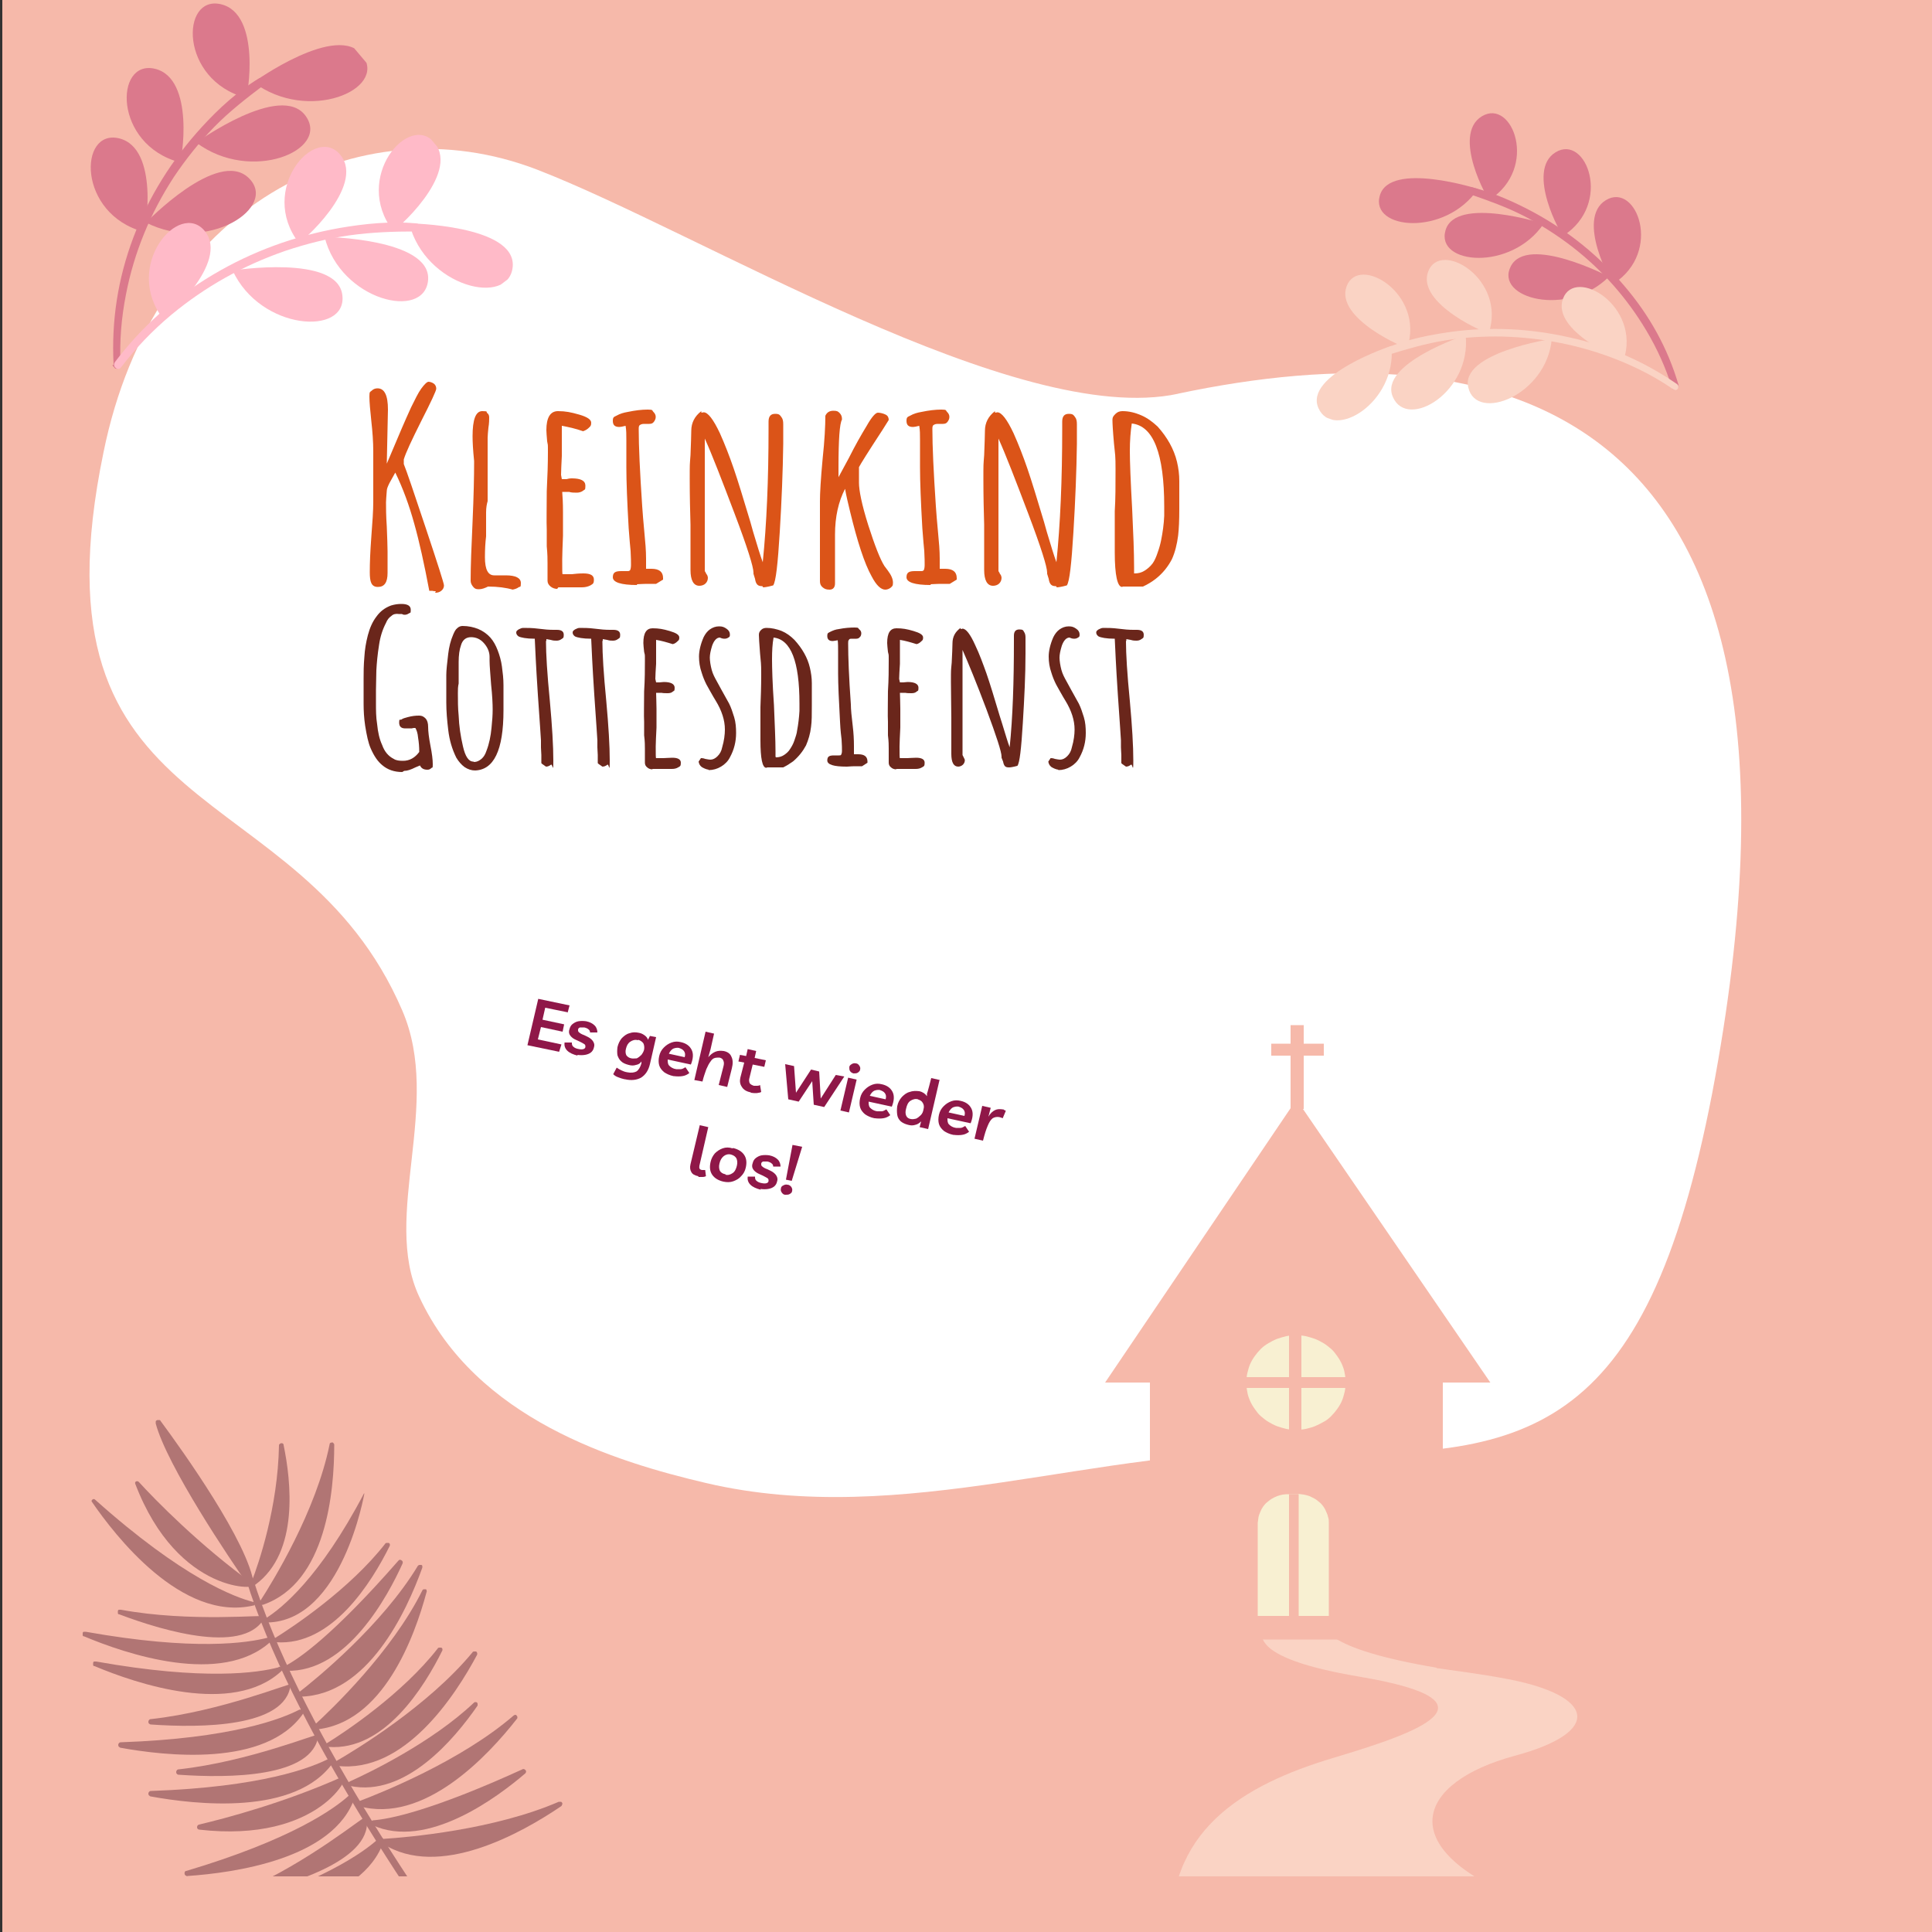 <?xml version="1.0" encoding="UTF-8"?>
<svg xmlns="http://www.w3.org/2000/svg" xmlns:xlink="http://www.w3.org/1999/xlink" version="1.1" viewBox="0 0 500 500" width="200" height="200">
  <rect x="0" y="0" width="500" height="500" fill="#333333" stroke="none"/>
  <defs>
    <style>
      .cls-1 {
        clip-path: url(#clippath-76);
      }

      .cls-2 {
        clip-path: url(#clippath-51);
      }

      .cls-3 {
        clip-path: url(#clippath-143);
      }

      .cls-4 {
        clip-path: url(#clippath-34);
      }

      .cls-5 {
        clip-path: url(#clippath-107);
      }

      .cls-6 {
        clip-path: url(#clippath-133);
      }

      .cls-7 {
        clip-path: url(#clippath-38);
      }

      .cls-8 {
        clip-path: url(#clippath-21);
      }

      .cls-9 {
        clip-path: url(#clippath-165);
      }

      .cls-10 {
        clip-path: url(#clippath-6);
      }

      .cls-11 {
        clip-path: url(#clippath-7);
      }

      .cls-12 {
        clip-path: url(#clippath-17);
      }

      .cls-13 {
        clip-path: url(#clippath-80);
      }

      .cls-14 {
        clip-path: url(#clippath-31);
      }

      .cls-15 {
        clip-path: url(#clippath-79);
      }

      .cls-16 {
        clip-path: url(#clippath-138);
      }

      .cls-17 {
        clip-path: url(#clippath-75);
      }

      .cls-18 {
        clip-path: url(#clippath-172);
      }

      .cls-19 {
        clip-path: url(#clippath-15);
      }

      .cls-20 {
        fill: #db798c;
      }

      .cls-21 {
        clip-path: url(#clippath-33);
      }

      .cls-22 {
        clip-path: url(#clippath-61);
      }

      .cls-23 {
        clip-path: url(#clippath-116);
      }

      .cls-24 {
        fill: #8f1748;
      }

      .cls-25 {
        clip-path: url(#clippath-100);
      }

      .cls-26 {
        clip-path: url(#clippath-18);
      }

      .cls-27 {
        clip-path: url(#clippath-47);
      }

      .cls-28 {
        clip-path: url(#clippath-4);
      }

      .cls-29 {
        clip-path: url(#clippath-71);
      }

      .cls-30 {
        clip-path: url(#clippath-126);
      }

      .cls-31 {
        clip-path: url(#clippath-167);
      }

      .cls-32 {
        clip-path: url(#clippath-120);
      }

      .cls-33 {
        clip-path: url(#clippath-22);
      }

      .cls-34 {
        clip-path: url(#clippath-103);
      }

      .cls-35 {
        clip-path: url(#clippath-23);
      }

      .cls-36 {
        clip-path: url(#clippath-158);
      }

      .cls-37 {
        clip-path: url(#clippath-140);
      }

      .cls-38 {
        clip-path: url(#clippath-82);
      }

      .cls-39 {
        clip-path: url(#clippath-54);
      }

      .cls-40 {
        clip-path: url(#clippath-66);
      }

      .cls-41 {
        clip-path: url(#clippath-114);
      }

      .cls-42 {
        clip-path: url(#clippath-149);
      }

      .cls-43 {
        clip-path: url(#clippath-128);
      }

      .cls-44 {
        clip-path: url(#clippath-9);
      }

      .cls-45 {
        clip-path: url(#clippath-142);
      }

      .cls-46 {
        clip-path: url(#clippath-121);
      }

      .cls-47 {
        clip-path: url(#clippath-102);
      }

      .cls-48 {
        clip-path: url(#clippath-70);
      }

      .cls-49 {
        clip-path: url(#clippath-10);
      }

      .cls-50 {
        clip-path: url(#clippath-42);
      }

      .cls-51 {
        clip-path: url(#clippath-164);
      }

      .cls-52 {
        clip-path: url(#clippath-132);
      }

      .cls-53 {
        clip-path: url(#clippath-59);
      }

      .cls-54 {
        clip-path: url(#clippath-148);
      }

      .cls-55 {
        fill: #fff;
      }

      .cls-56 {
        clip-path: url(#clippath-160);
      }

      .cls-57 {
        clip-path: url(#clippath-43);
      }

      .cls-58 {
        clip-path: url(#clippath-64);
      }

      .cls-59 {
        fill: #6a261b;
      }

      .cls-60 {
        clip-path: url(#clippath-101);
      }

      .cls-61 {
        clip-path: url(#clippath-25);
      }

      .cls-62 {
        clip-path: url(#clippath-155);
      }

      .cls-63 {
        clip-path: url(#clippath-27);
      }

      .cls-64 {
        clip-path: url(#clippath-139);
      }

      .cls-65 {
        clip-path: url(#clippath-109);
      }

      .cls-66 {
        clip-path: url(#clippath-151);
      }

      .cls-67 {
        clip-path: url(#clippath-130);
      }

      .cls-68 {
        clip-path: url(#clippath-179);
      }

      .cls-69 {
        clip-path: url(#clippath-60);
      }

      .cls-70 {
        clip-path: url(#clippath-176);
      }

      .cls-71 {
        clip-path: url(#clippath-113);
      }

      .cls-72 {
        clip-path: url(#clippath-171);
      }

      .cls-73 {
        clip-path: url(#clippath-93);
      }

      .cls-74 {
        clip-path: url(#clippath-11);
      }

      .cls-75 {
        clip-path: url(#clippath-57);
      }

      .cls-76 {
        clip-path: url(#clippath-88);
      }

      .cls-77 {
        fill-rule: evenodd;
      }

      .cls-77, .cls-78 {
        fill: #fad3c4;
      }

      .cls-79 {
        fill: none;
      }

      .cls-80 {
        clip-path: url(#clippath-170);
      }

      .cls-81 {
        clip-path: url(#clippath-85);
      }

      .cls-82 {
        clip-path: url(#clippath-159);
      }

      .cls-83 {
        clip-path: url(#clippath-111);
      }

      .cls-84 {
        clip-path: url(#clippath-168);
      }

      .cls-85 {
        clip-path: url(#clippath-105);
      }

      .cls-86 {
        clip-path: url(#clippath-36);
      }

      .cls-87 {
        clip-path: url(#clippath-92);
      }

      .cls-88 {
        clip-path: url(#clippath-174);
      }

      .cls-89 {
        clip-path: url(#clippath-147);
      }

      .cls-90 {
        clip-path: url(#clippath-35);
      }

      .cls-91 {
        clip-path: url(#clippath-98);
      }

      .cls-92 {
        clip-path: url(#clippath-48);
      }

      .cls-93 {
        clip-path: url(#clippath-104);
      }

      .cls-94 {
        clip-path: url(#clippath-28);
      }

      .cls-95 {
        clip-path: url(#clippath-118);
      }

      .cls-96 {
        clip-path: url(#clippath-1);
      }

      .cls-97 {
        clip-path: url(#clippath-56);
      }

      .cls-98 {
        clip-path: url(#clippath-108);
      }

      .cls-99 {
        clip-path: url(#clippath-141);
      }

      .cls-100 {
        fill: #b17574;
      }

      .cls-101 {
        clip-path: url(#clippath-90);
      }

      .cls-102 {
        clip-path: url(#clippath-45);
      }

      .cls-103 {
        clip-path: url(#clippath-110);
      }

      .cls-104 {
        clip-path: url(#clippath-99);
      }

      .cls-105 {
        clip-path: url(#clippath-89);
      }

      .cls-106 {
        clip-path: url(#clippath-46);
      }

      .cls-107 {
        clip-path: url(#clippath-40);
      }

      .cls-108 {
        clip-path: url(#clippath-180);
      }

      .cls-109 {
        clip-path: url(#clippath-96);
      }

      .cls-110 {
        clip-path: url(#clippath-5);
      }

      .cls-111 {
        clip-path: url(#clippath-20);
      }

      .cls-112 {
        clip-path: url(#clippath-95);
      }

      .cls-113 {
        clip-path: url(#clippath-8);
      }

      .cls-114 {
        clip-path: url(#clippath-52);
      }

      .cls-115 {
        clip-path: url(#clippath-41);
      }

      .cls-116 {
        clip-path: url(#clippath-67);
      }

      .cls-117 {
        clip-path: url(#clippath-154);
      }

      .cls-118 {
        clip-path: url(#clippath-162);
      }

      .cls-119 {
        clip-path: url(#clippath-74);
      }

      .cls-120 {
        clip-path: url(#clippath-3);
      }

      .cls-121 {
        clip-path: url(#clippath-146);
      }

      .cls-122 {
        clip-path: url(#clippath-26);
      }

      .cls-123 {
        clip-path: url(#clippath-91);
      }

      .cls-124 {
        clip-path: url(#clippath-137);
      }

      .cls-125 {
        clip-path: url(#clippath-12);
      }

      .cls-126 {
        clip-path: url(#clippath-135);
      }

      .cls-127 {
        clip-path: url(#clippath-50);
      }

      .cls-128 {
        clip-path: url(#clippath-153);
      }

      .cls-129 {
        clip-path: url(#clippath-14);
      }

      .cls-130 {
        clip-path: url(#clippath-97);
      }

      .cls-131 {
        clip-path: url(#clippath-30);
      }

      .cls-132 {
        clip-path: url(#clippath-112);
      }

      .cls-133 {
        clip-path: url(#clippath-77);
      }

      .cls-134 {
        clip-path: url(#clippath-19);
      }

      .cls-135 {
        clip-path: url(#clippath-127);
      }

      .cls-136 {
        clip-path: url(#clippath-117);
      }

      .cls-137 {
        clip-path: url(#clippath-78);
      }

      .cls-138 {
        fill: #f8f0d2;
      }

      .cls-139 {
        clip-path: url(#clippath-72);
      }

      .cls-140 {
        clip-path: url(#clippath-84);
      }

      .cls-141 {
        clip-path: url(#clippath-32);
      }

      .cls-142 {
        fill: #db5418;
      }

      .cls-143 {
        clip-path: url(#clippath-175);
      }

      .cls-144 {
        clip-path: url(#clippath-145);
      }

      .cls-145 {
        clip-path: url(#clippath-166);
      }

      .cls-146 {
        clip-path: url(#clippath-55);
      }

      .cls-147 {
        clip-path: url(#clippath-123);
      }

      .cls-148 {
        clip-path: url(#clippath-129);
      }

      .cls-149 {
        fill: #ffbac8;
      }

      .cls-150 {
        clip-path: url(#clippath-150);
      }

      .cls-151 {
        clip-path: url(#clippath-73);
      }

      .cls-152 {
        clip-path: url(#clippath-53);
      }

      .cls-153 {
        clip-path: url(#clippath-39);
      }

      .cls-154 {
        clip-path: url(#clippath-122);
      }

      .cls-155 {
        clip-path: url(#clippath-81);
      }

      .cls-156 {
        clip-path: url(#clippath-178);
      }

      .cls-157 {
        clip-path: url(#clippath-106);
      }

      .cls-158 {
        fill: #f6b9aa;
      }

      .cls-159 {
        clip-path: url(#clippath-125);
      }

      .cls-160 {
        clip-path: url(#clippath-16);
      }

      .cls-161 {
        clip-path: url(#clippath-119);
      }

      .cls-162 {
        clip-path: url(#clippath-2);
      }

      .cls-163 {
        clip-path: url(#clippath-29);
      }

      .cls-164 {
        clip-path: url(#clippath-131);
      }

      .cls-165 {
        clip-path: url(#clippath-156);
      }

      .cls-166 {
        clip-path: url(#clippath-49);
      }

      .cls-167 {
        clip-path: url(#clippath-37);
      }

      .cls-168 {
        clip-path: url(#clippath-58);
      }

      .cls-169 {
        clip-path: url(#clippath-124);
      }

      .cls-170 {
        clip-path: url(#clippath-13);
      }

      .cls-171 {
        clip-path: url(#clippath-136);
      }

      .cls-172 {
        clip-path: url(#clippath-86);
      }

      .cls-173 {
        clip-path: url(#clippath-144);
      }

      .cls-174 {
        clip-path: url(#clippath-63);
      }

      .cls-175 {
        clip-path: url(#clippath-24);
      }

      .cls-176 {
        clip-path: url(#clippath-94);
      }

      .cls-177 {
        clip-path: url(#clippath);
      }

      .cls-178 {
        clip-path: url(#clippath-173);
      }

      .cls-179 {
        clip-path: url(#clippath-87);
      }

      .cls-180 {
        clip-path: url(#clippath-68);
      }

      .cls-181 {
        clip-path: url(#clippath-83);
      }

      .cls-182 {
        clip-path: url(#clippath-65);
      }

      .cls-183 {
        clip-path: url(#clippath-134);
      }

      .cls-184 {
        clip-path: url(#clippath-157);
      }

      .cls-185 {
        clip-path: url(#clippath-169);
      }

      .cls-186 {
        clip-path: url(#clippath-44);
      }

      .cls-187 {
        clip-path: url(#clippath-177);
      }

      .cls-188 {
        clip-path: url(#clippath-115);
      }

      .cls-189 {
        clip-path: url(#clippath-163);
      }

      .cls-190 {
        clip-path: url(#clippath-62);
      }

      .cls-191 {
        clip-path: url(#clippath-69);
      }

      .cls-192 {
        clip-path: url(#clippath-161);
      }

      .cls-193 {
        clip-path: url(#clippath-152);
      }
    </style>
    <clipPath id="clippath">
      <rect class="cls-79" x=".6" width="499.4" height="500"/>
    </clipPath>
    <clipPath id="clippath-1">
      <rect class="cls-79" x="22.7" y="38.5" width="428.3" height="349.8"/>
    </clipPath>
    <clipPath id="clippath-2">
      <rect class="cls-79" x="60.7" y="-.4" width="340.9" height="445.6" transform="translate(-26.9 413) rotate(-80.3)"/>
    </clipPath>
    <clipPath id="clippath-3">
      <rect class="cls-79" x="60.7" y="-.4" width="340.9" height="445.6" transform="translate(-26.9 413) rotate(-80.3)"/>
    </clipPath>
    <clipPath id="clippath-4">
      <rect class="cls-79" x="60.7" y="-.4" width="340.9" height="445.6" transform="translate(-26.9 413) rotate(-80.3)"/>
    </clipPath>
    <clipPath id="clippath-5">
      <rect class="cls-79" x="303" y="403.7" width="134.6" height="81.9"/>
    </clipPath>
    <clipPath id="clippath-6">
      <rect class="cls-79" x="286" y="265.1" width="99.7" height="159.2"/>
    </clipPath>
    <clipPath id="clippath-7">
      <rect class="cls-79" x="33.7" y="382.1" width="32.8" height="29.4"/>
    </clipPath>
    <clipPath id="clippath-8">
      <polygon class="cls-79" points="-10.1 397.5 72.2 348.9 175.7 505.8 93.3 554.4 -10.1 397.5"/>
    </clipPath>
    <clipPath id="clippath-9">
      <polygon class="cls-79" points="-10.1 397.5 72.2 348.9 175.7 505.8 93.3 554.4 -10.1 397.5"/>
    </clipPath>
    <clipPath id="clippath-10">
      <rect class="cls-79" x="23.3" y="387" width="43.2" height="29.4"/>
    </clipPath>
    <clipPath id="clippath-11">
      <polygon class="cls-79" points="-10.1 397.5 72.2 348.9 175.7 505.8 93.3 554.4 -10.1 397.5"/>
    </clipPath>
    <clipPath id="clippath-12">
      <polygon class="cls-79" points="-10.1 397.5 72.2 348.9 175.7 505.8 93.3 554.4 -10.1 397.5"/>
    </clipPath>
    <clipPath id="clippath-13">
      <rect class="cls-79" x="19.9" y="421.3" width="51.8" height="9.8"/>
    </clipPath>
    <clipPath id="clippath-14">
      <polygon class="cls-79" points="-10.1 397.5 72.2 348.9 175.7 505.8 93.3 554.4 -10.1 397.5"/>
    </clipPath>
    <clipPath id="clippath-15">
      <polygon class="cls-79" points="-10.1 397.5 72.2 348.9 175.7 505.8 93.3 554.4 -10.1 397.5"/>
    </clipPath>
    <clipPath id="clippath-16">
      <rect class="cls-79" x="66.5" y="372.3" width="20.7" height="44.1"/>
    </clipPath>
    <clipPath id="clippath-17">
      <polygon class="cls-79" points="-10.1 397.5 72.2 348.9 175.7 505.8 93.3 554.4 -10.1 397.5"/>
    </clipPath>
    <clipPath id="clippath-18">
      <polygon class="cls-79" points="-10.1 397.5 72.2 348.9 175.7 505.8 93.3 554.4 -10.1 397.5"/>
    </clipPath>
    <clipPath id="clippath-19">
      <rect class="cls-79" x="76.9" y="403.3" width="32.8" height="35.9"/>
    </clipPath>
    <clipPath id="clippath-20">
      <polygon class="cls-79" points="-10.1 397.5 72.2 348.9 175.7 505.8 93.3 554.4 -10.1 397.5"/>
    </clipPath>
    <clipPath id="clippath-21">
      <polygon class="cls-79" points="-10.1 397.5 72.2 348.9 175.7 505.8 93.3 554.4 -10.1 397.5"/>
    </clipPath>
    <clipPath id="clippath-22">
      <rect class="cls-79" x="47.5" y="463.8" width="44.9" height="21.8"/>
    </clipPath>
    <clipPath id="clippath-23">
      <polygon class="cls-79" points="-10.1 397.5 72.2 348.9 175.7 505.8 93.3 554.4 -10.1 397.5"/>
    </clipPath>
    <clipPath id="clippath-24">
      <polygon class="cls-79" points="-10.1 397.5 72.2 348.9 175.7 505.8 93.3 554.4 -10.1 397.5"/>
    </clipPath>
    <clipPath id="clippath-25">
      <rect class="cls-79" x="54.4" y="475.2" width="44.9" height="10.4"/>
    </clipPath>
    <clipPath id="clippath-26">
      <polygon class="cls-79" points="-10.1 397.5 72.2 348.9 175.7 505.8 93.3 554.4 -10.1 397.5"/>
    </clipPath>
    <clipPath id="clippath-27">
      <polygon class="cls-79" points="-10.1 397.5 72.2 348.9 175.7 505.8 93.3 554.4 -10.1 397.5"/>
    </clipPath>
    <clipPath id="clippath-28">
      <rect class="cls-79" x="30.2" y="440.9" width="50.1" height="14.7"/>
    </clipPath>
    <clipPath id="clippath-29">
      <polygon class="cls-79" points="-10.1 397.5 72.2 348.9 175.7 505.8 93.3 554.4 -10.1 397.5"/>
    </clipPath>
    <clipPath id="clippath-30">
      <polygon class="cls-79" points="-10.1 397.5 72.2 348.9 175.7 505.8 93.3 554.4 -10.1 397.5"/>
    </clipPath>
    <clipPath id="clippath-31">
      <rect class="cls-79" x="80.3" y="409.9" width="31.1" height="39.2"/>
    </clipPath>
    <clipPath id="clippath-32">
      <polygon class="cls-79" points="-10.1 397.5 72.2 348.9 175.7 505.8 93.3 554.4 -10.1 397.5"/>
    </clipPath>
    <clipPath id="clippath-33">
      <polygon class="cls-79" points="-10.1 397.5 72.2 348.9 175.7 505.8 93.3 554.4 -10.1 397.5"/>
    </clipPath>
    <clipPath id="clippath-34">
      <rect class="cls-79" x="37.2" y="454" width="50.1" height="13.1"/>
    </clipPath>
    <clipPath id="clippath-35">
      <polygon class="cls-79" points="-10.1 397.5 72.2 348.9 175.7 505.8 93.3 554.4 -10.1 397.5"/>
    </clipPath>
    <clipPath id="clippath-36">
      <polygon class="cls-79" points="-10.1 397.5 72.2 348.9 175.7 505.8 93.3 554.4 -10.1 397.5"/>
    </clipPath>
    <clipPath id="clippath-37">
      <rect class="cls-79" x="85.5" y="426.2" width="39.7" height="31"/>
    </clipPath>
    <clipPath id="clippath-38">
      <polygon class="cls-79" points="-10.1 397.5 72.2 348.9 175.7 505.8 93.3 554.4 -10.1 397.5"/>
    </clipPath>
    <clipPath id="clippath-39">
      <polygon class="cls-79" points="-10.1 397.5 72.2 348.9 175.7 505.8 93.3 554.4 -10.1 397.5"/>
    </clipPath>
    <clipPath id="clippath-40">
      <rect class="cls-79" x="92.4" y="442.5" width="43.2" height="26.1"/>
    </clipPath>
    <clipPath id="clippath-41">
      <polygon class="cls-79" points="-10.1 397.5 72.2 348.9 175.7 505.8 93.3 554.4 -10.1 397.5"/>
    </clipPath>
    <clipPath id="clippath-42">
      <polygon class="cls-79" points="-10.1 397.5 72.2 348.9 175.7 505.8 93.3 554.4 -10.1 397.5"/>
    </clipPath>
    <clipPath id="clippath-43">
      <rect class="cls-79" x="97.6" y="465.4" width="48.4" height="16.3"/>
    </clipPath>
    <clipPath id="clippath-44">
      <polygon class="cls-79" points="-10.1 397.5 72.2 348.9 175.7 505.8 93.3 554.4 -10.1 397.5"/>
    </clipPath>
    <clipPath id="clippath-45">
      <polygon class="cls-79" points="-10.1 397.5 72.2 348.9 175.7 505.8 93.3 554.4 -10.1 397.5"/>
    </clipPath>
    <clipPath id="clippath-46">
      <rect class="cls-79" x="70" y="398.4" width="31.1" height="27.8"/>
    </clipPath>
    <clipPath id="clippath-47">
      <polygon class="cls-79" points="-10.1 397.5 72.2 348.9 175.7 505.8 93.3 554.4 -10.1 397.5"/>
    </clipPath>
    <clipPath id="clippath-48">
      <polygon class="cls-79" points="-10.1 397.5 72.2 348.9 175.7 505.8 93.3 554.4 -10.1 397.5"/>
    </clipPath>
    <clipPath id="clippath-49">
      <rect class="cls-79" x="83.8" y="426.2" width="31.1" height="27.8"/>
    </clipPath>
    <clipPath id="clippath-50">
      <polygon class="cls-79" points="-10.1 397.5 72.2 348.9 175.7 505.8 93.3 554.4 -10.1 397.5"/>
    </clipPath>
    <clipPath id="clippath-51">
      <polygon class="cls-79" points="-10.1 397.5 72.2 348.9 175.7 505.8 93.3 554.4 -10.1 397.5"/>
    </clipPath>
    <clipPath id="clippath-52">
      <rect class="cls-79" x="89" y="439.3" width="36.3" height="24.5"/>
    </clipPath>
    <clipPath id="clippath-53">
      <polygon class="cls-79" points="-10.1 397.5 72.2 348.9 175.7 505.8 93.3 554.4 -10.1 397.5"/>
    </clipPath>
    <clipPath id="clippath-54">
      <polygon class="cls-79" points="-10.1 397.5 72.2 348.9 175.7 505.8 93.3 554.4 -10.1 397.5"/>
    </clipPath>
    <clipPath id="clippath-55">
      <rect class="cls-79" x="23.3" y="429.5" width="50.1" height="9.8"/>
    </clipPath>
    <clipPath id="clippath-56">
      <polygon class="cls-79" points="-10.1 397.5 72.2 348.9 175.7 505.8 93.3 554.4 -10.1 397.5"/>
    </clipPath>
    <clipPath id="clippath-57">
      <polygon class="cls-79" points="-10.1 397.5 72.2 348.9 175.7 505.8 93.3 554.4 -10.1 397.5"/>
    </clipPath>
    <clipPath id="clippath-58">
      <rect class="cls-79" x="71.7" y="403.3" width="32.8" height="29.4"/>
    </clipPath>
    <clipPath id="clippath-59">
      <polygon class="cls-79" points="-10.1 397.5 72.2 348.9 175.7 505.8 93.3 554.4 -10.1 397.5"/>
    </clipPath>
    <clipPath id="clippath-60">
      <polygon class="cls-79" points="-10.1 397.5 72.2 348.9 175.7 505.8 93.3 554.4 -10.1 397.5"/>
    </clipPath>
    <clipPath id="clippath-61">
      <rect class="cls-79" x="95.9" y="457.2" width="41.4" height="18"/>
    </clipPath>
    <clipPath id="clippath-62">
      <polygon class="cls-79" points="-10.1 397.5 72.2 348.9 175.7 505.8 93.3 554.4 -10.1 397.5"/>
    </clipPath>
    <clipPath id="clippath-63">
      <polygon class="cls-79" points="-10.1 397.5 72.2 348.9 175.7 505.8 93.3 554.4 -10.1 397.5"/>
    </clipPath>
    <clipPath id="clippath-64">
      <rect class="cls-79" x="64.8" y="372.3" width="10.4" height="39.2"/>
    </clipPath>
    <clipPath id="clippath-65">
      <polygon class="cls-79" points="-10.1 397.5 72.2 348.9 175.7 505.8 93.3 554.4 -10.1 397.5"/>
    </clipPath>
    <clipPath id="clippath-66">
      <polygon class="cls-79" points="-10.1 397.5 72.2 348.9 175.7 505.8 93.3 554.4 -10.1 397.5"/>
    </clipPath>
    <clipPath id="clippath-67">
      <rect class="cls-79" x="51" y="458.9" width="39.7" height="16.3"/>
    </clipPath>
    <clipPath id="clippath-68">
      <polygon class="cls-79" points="-10.1 397.5 72.2 348.9 175.7 505.8 93.3 554.4 -10.1 397.5"/>
    </clipPath>
    <clipPath id="clippath-69">
      <polygon class="cls-79" points="-10.1 397.5 72.2 348.9 175.7 505.8 93.3 554.4 -10.1 397.5"/>
    </clipPath>
    <clipPath id="clippath-70">
      <rect class="cls-79" x="38.9" y="367.4" width="27.6" height="44.1"/>
    </clipPath>
    <clipPath id="clippath-71">
      <polygon class="cls-79" points="-10.1 397.5 72.2 348.9 175.7 505.8 93.3 554.4 -10.1 397.5"/>
    </clipPath>
    <clipPath id="clippath-72">
      <polygon class="cls-79" points="-10.1 397.5 72.2 348.9 175.7 505.8 93.3 554.4 -10.1 397.5"/>
    </clipPath>
    <clipPath id="clippath-73">
      <rect class="cls-79" x="63.1" y="408.2" width="74.3" height="77.4"/>
    </clipPath>
    <clipPath id="clippath-74">
      <polygon class="cls-79" points="-10.1 397.5 72.2 348.9 175.7 505.8 93.3 554.4 -10.1 397.5"/>
    </clipPath>
    <clipPath id="clippath-75">
      <polygon class="cls-79" points="-10.1 397.5 72.2 348.9 175.7 505.8 93.3 554.4 -10.1 397.5"/>
    </clipPath>
    <clipPath id="clippath-76">
      <rect class="cls-79" x="30.2" y="416.4" width="39.7" height="8.2"/>
    </clipPath>
    <clipPath id="clippath-77">
      <polygon class="cls-79" points="-10.1 397.5 72.2 348.9 175.7 505.8 93.3 554.4 -10.1 397.5"/>
    </clipPath>
    <clipPath id="clippath-78">
      <polygon class="cls-79" points="-10.1 397.5 72.2 348.9 175.7 505.8 93.3 554.4 -10.1 397.5"/>
    </clipPath>
    <clipPath id="clippath-79">
      <rect class="cls-79" x="68.2" y="385.3" width="27.6" height="35.9"/>
    </clipPath>
    <clipPath id="clippath-80">
      <polygon class="cls-79" points="-10.1 397.5 72.2 348.9 175.7 505.8 93.3 554.4 -10.1 397.5"/>
    </clipPath>
    <clipPath id="clippath-81">
      <polygon class="cls-79" points="-10.1 397.5 72.2 348.9 175.7 505.8 93.3 554.4 -10.1 397.5"/>
    </clipPath>
    <clipPath id="clippath-82">
      <rect class="cls-79" x="61.3" y="468.7" width="34.5" height="16.9"/>
    </clipPath>
    <clipPath id="clippath-83">
      <polygon class="cls-79" points="-10.1 397.5 72.2 348.9 175.7 505.8 93.3 554.4 -10.1 397.5"/>
    </clipPath>
    <clipPath id="clippath-84">
      <polygon class="cls-79" points="-10.1 397.5 72.2 348.9 175.7 505.8 93.3 554.4 -10.1 397.5"/>
    </clipPath>
    <clipPath id="clippath-85">
      <rect class="cls-79" x="37.2" y="434.4" width="39.7" height="13.1"/>
    </clipPath>
    <clipPath id="clippath-86">
      <polygon class="cls-79" points="-10.1 397.5 72.2 348.9 175.7 505.8 93.3 554.4 -10.1 397.5"/>
    </clipPath>
    <clipPath id="clippath-87">
      <polygon class="cls-79" points="-10.1 397.5 72.2 348.9 175.7 505.8 93.3 554.4 -10.1 397.5"/>
    </clipPath>
    <clipPath id="clippath-88">
      <rect class="cls-79" x="44.1" y="447.4" width="39.7" height="13.1"/>
    </clipPath>
    <clipPath id="clippath-89">
      <polygon class="cls-79" points="-10.1 397.5 72.2 348.9 175.7 505.8 93.3 554.4 -10.1 397.5"/>
    </clipPath>
    <clipPath id="clippath-90">
      <polygon class="cls-79" points="-10.1 397.5 72.2 348.9 175.7 505.8 93.3 554.4 -10.1 397.5"/>
    </clipPath>
    <clipPath id="clippath-91">
      <rect class="cls-79" x="28.5" y="19.4" width="41.4" height="76.8"/>
    </clipPath>
    <clipPath id="clippath-92">
      <polygon class="cls-79" points="57.1 128.5 -10 49.1 71 -12 138 67.4 57.1 128.5"/>
    </clipPath>
    <clipPath id="clippath-93">
      <polygon class="cls-79" points="138.4 67 71.4 -12.4 -9.5 48.8 57.5 128.2 138.4 67"/>
    </clipPath>
    <clipPath id="clippath-94">
      <rect class="cls-79" x="23.3" y="34.1" width="15.5" height="26.1"/>
    </clipPath>
    <clipPath id="clippath-95">
      <polygon class="cls-79" points="57.1 128.5 -10 49.1 71 -12 138 67.4 57.1 128.5"/>
    </clipPath>
    <clipPath id="clippath-96">
      <polygon class="cls-79" points="138.4 67 71.4 -12.4 -9.5 48.8 57.5 128.2 138.4 67"/>
    </clipPath>
    <clipPath id="clippath-97">
      <rect class="cls-79" x="37.2" y="43.9" width="29.4" height="18"/>
    </clipPath>
    <clipPath id="clippath-98">
      <polygon class="cls-79" points="57.1 128.5 -10 49.1 71 -12 138 67.4 57.1 128.5"/>
    </clipPath>
    <clipPath id="clippath-99">
      <polygon class="cls-79" points="138.4 67 71.4 -12.4 -9.5 48.8 57.5 128.2 138.4 67"/>
    </clipPath>
    <clipPath id="clippath-100">
      <rect class="cls-79" x="32" y="16.1" width="17.3" height="26.1"/>
    </clipPath>
    <clipPath id="clippath-101">
      <polygon class="cls-79" points="57.1 128.5 -10 49.1 71 -12 138 67.4 57.1 128.5"/>
    </clipPath>
    <clipPath id="clippath-102">
      <polygon class="cls-79" points="138.4 67 71.4 -12.4 -9.5 48.8 57.5 128.2 138.4 67"/>
    </clipPath>
    <clipPath id="clippath-103">
      <rect class="cls-79" x="49.2" y="25.9" width="31.1" height="16.3"/>
    </clipPath>
    <clipPath id="clippath-104">
      <polygon class="cls-79" points="57.1 128.5 -10 49.1 71 -12 138 67.4 57.1 128.5"/>
    </clipPath>
    <clipPath id="clippath-105">
      <polygon class="cls-79" points="138.4 67 71.4 -12.4 -9.5 48.8 57.5 128.2 138.4 67"/>
    </clipPath>
    <clipPath id="clippath-106">
      <rect class="cls-79" x="49.2" y="0" width="15.5" height="25.9"/>
    </clipPath>
    <clipPath id="clippath-107">
      <polygon class="cls-79" points="57.1 128.5 -10 49.1 71 -12 138 67.4 57.1 128.5"/>
    </clipPath>
    <clipPath id="clippath-108">
      <polygon class="cls-79" points="138.4 67 71.4 -12.4 -9.5 48.8 57.5 128.2 138.4 67"/>
    </clipPath>
    <clipPath id="clippath-109">
      <rect class="cls-79" x="64.8" y="11.2" width="31.1" height="16.3"/>
    </clipPath>
    <clipPath id="clippath-110">
      <polygon class="cls-79" points="57.1 128.5 -10 49.1 71 -12 138 67.4 57.1 128.5"/>
    </clipPath>
    <clipPath id="clippath-111">
      <polygon class="cls-79" points="138.4 67 71.4 -12.4 -9.5 48.8 57.5 128.2 138.4 67"/>
    </clipPath>
    <clipPath id="clippath-112">
      <rect class="cls-79" x="28.5" y="57" width="81.2" height="39.2"/>
    </clipPath>
    <clipPath id="clippath-113">
      <polygon class="cls-79" points="57.1 128.5 -10 49.1 71 -12 138 67.4 57.1 128.5"/>
    </clipPath>
    <clipPath id="clippath-114">
      <polygon class="cls-79" points="138.4 67 71.4 -12.4 -9.5 48.8 57.5 128.2 138.4 67"/>
    </clipPath>
    <clipPath id="clippath-115">
      <rect class="cls-79" x="37.2" y="57" width="19" height="26.1"/>
    </clipPath>
    <clipPath id="clippath-116">
      <polygon class="cls-79" points="57.1 128.5 -10 49.1 71 -12 138 67.4 57.1 128.5"/>
    </clipPath>
    <clipPath id="clippath-117">
      <polygon class="cls-79" points="138.4 67 71.4 -12.4 -9.5 48.8 57.5 128.2 138.4 67"/>
    </clipPath>
    <clipPath id="clippath-118">
      <rect class="cls-79" x="59.6" y="68.4" width="29.4" height="16.3"/>
    </clipPath>
    <clipPath id="clippath-119">
      <polygon class="cls-79" points="57.1 128.5 -10 49.1 71 -12 138 67.4 57.1 128.5"/>
    </clipPath>
    <clipPath id="clippath-120">
      <polygon class="cls-79" points="138.4 67 71.4 -12.4 -9.5 48.8 57.5 128.2 138.4 67"/>
    </clipPath>
    <clipPath id="clippath-121">
      <rect class="cls-79" x="73.4" y="37.3" width="17.3" height="26.1"/>
    </clipPath>
    <clipPath id="clippath-122">
      <polygon class="cls-79" points="57.1 128.5 -10 49.1 71 -12 138 67.4 57.1 128.5"/>
    </clipPath>
    <clipPath id="clippath-123">
      <polygon class="cls-79" points="138.4 67 71.4 -12.4 -9.5 48.8 57.5 128.2 138.4 67"/>
    </clipPath>
    <clipPath id="clippath-124">
      <rect class="cls-79" x="83.8" y="60.2" width="27.6" height="18"/>
    </clipPath>
    <clipPath id="clippath-125">
      <polygon class="cls-79" points="57.1 128.5 -10 49.1 71 -12 138 67.4 57.1 128.5"/>
    </clipPath>
    <clipPath id="clippath-126">
      <polygon class="cls-79" points="138.4 67 71.4 -12.4 -9.5 48.8 57.5 128.2 138.4 67"/>
    </clipPath>
    <clipPath id="clippath-127">
      <rect class="cls-79" x="97.6" y="34.1" width="17.3" height="26.1"/>
    </clipPath>
    <clipPath id="clippath-128">
      <polygon class="cls-79" points="57.1 128.5 -10 49.1 71 -12 138 67.4 57.1 128.5"/>
    </clipPath>
    <clipPath id="clippath-129">
      <polygon class="cls-79" points="138.4 67 71.4 -12.4 -9.5 48.8 57.5 128.2 138.4 67"/>
    </clipPath>
    <clipPath id="clippath-130">
      <rect class="cls-79" x="104.5" y="57" width="29.4" height="18"/>
    </clipPath>
    <clipPath id="clippath-131">
      <polygon class="cls-79" points="57.1 128.5 -10 49.1 71 -12 138 67.4 57.1 128.5"/>
    </clipPath>
    <clipPath id="clippath-132">
      <polygon class="cls-79" points="138.4 67 71.4 -12.4 -9.5 48.8 57.5 128.2 138.4 67"/>
    </clipPath>
    <clipPath id="clippath-133">
      <rect class="cls-79" x="379.1" y="47.2" width="57" height="53.9"/>
    </clipPath>
    <clipPath id="clippath-134">
      <polygon class="cls-79" points="336 105.6 367.7 22.7 452.9 51.9 421.2 134.8 336 105.6"/>
    </clipPath>
    <clipPath id="clippath-135">
      <polygon class="cls-79" points="336 105.6 367.7 22.7 452.9 51.9 421.2 134.8 336 105.6"/>
    </clipPath>
    <clipPath id="clippath-136">
      <rect class="cls-79" x="411.9" y="50.4" width="13.8" height="24.5"/>
    </clipPath>
    <clipPath id="clippath-137">
      <polygon class="cls-79" points="336 105.6 367.7 22.7 452.9 51.9 421.2 134.8 336 105.6"/>
    </clipPath>
    <clipPath id="clippath-138">
      <polygon class="cls-79" points="336 105.6 367.7 22.7 452.9 51.9 421.2 134.8 336 105.6"/>
    </clipPath>
    <clipPath id="clippath-139">
      <rect class="cls-79" x="389.4" y="65.1" width="27.6" height="13.1"/>
    </clipPath>
    <clipPath id="clippath-140">
      <polygon class="cls-79" points="336 105.6 367.7 22.7 452.9 51.9 421.2 134.8 336 105.6"/>
    </clipPath>
    <clipPath id="clippath-141">
      <polygon class="cls-79" points="336 105.6 367.7 22.7 452.9 51.9 421.2 134.8 336 105.6"/>
    </clipPath>
    <clipPath id="clippath-142">
      <rect class="cls-79" x="398.1" y="37.3" width="13.8" height="24.5"/>
    </clipPath>
    <clipPath id="clippath-143">
      <polygon class="cls-79" points="336 105.6 367.7 22.7 452.9 51.9 421.2 134.8 336 105.6"/>
    </clipPath>
    <clipPath id="clippath-144">
      <polygon class="cls-79" points="336 105.6 367.7 22.7 452.9 51.9 421.2 134.8 336 105.6"/>
    </clipPath>
    <clipPath id="clippath-145">
      <rect class="cls-79" x="372.2" y="53.7" width="27.6" height="13.1"/>
    </clipPath>
    <clipPath id="clippath-146">
      <polygon class="cls-79" points="336 105.6 367.7 22.7 452.9 51.9 421.2 134.8 336 105.6"/>
    </clipPath>
    <clipPath id="clippath-147">
      <polygon class="cls-79" points="336 105.6 367.7 22.7 452.9 51.9 421.2 134.8 336 105.6"/>
    </clipPath>
    <clipPath id="clippath-148">
      <rect class="cls-79" x="379.1" y="29.2" width="13.8" height="22.9"/>
    </clipPath>
    <clipPath id="clippath-149">
      <polygon class="cls-79" points="336 105.6 367.7 22.7 452.9 51.9 421.2 134.8 336 105.6"/>
    </clipPath>
    <clipPath id="clippath-150">
      <polygon class="cls-79" points="336 105.6 367.7 22.7 452.9 51.9 421.2 134.8 336 105.6"/>
    </clipPath>
    <clipPath id="clippath-151">
      <rect class="cls-79" x="356.6" y="45.5" width="27.6" height="13.1"/>
    </clipPath>
    <clipPath id="clippath-152">
      <polygon class="cls-79" points="336 105.6 367.7 22.7 452.9 51.9 421.2 134.8 336 105.6"/>
    </clipPath>
    <clipPath id="clippath-153">
      <polygon class="cls-79" points="336 105.6 367.7 22.7 452.9 51.9 421.2 134.8 336 105.6"/>
    </clipPath>
    <clipPath id="clippath-154">
      <rect class="cls-79" x="356.6" y="84.7" width="79.4" height="16.3"/>
    </clipPath>
    <clipPath id="clippath-155">
      <polygon class="cls-79" points="336 105.6 367.7 22.7 452.9 51.9 421.2 134.8 336 105.6"/>
    </clipPath>
    <clipPath id="clippath-156">
      <polygon class="cls-79" points="336 105.6 367.7 22.7 452.9 51.9 421.2 134.8 336 105.6"/>
    </clipPath>
    <clipPath id="clippath-157">
      <rect class="cls-79" x="403.3" y="73.3" width="19" height="21.2"/>
    </clipPath>
    <clipPath id="clippath-158">
      <polygon class="cls-79" points="336 105.6 367.7 22.7 452.9 51.9 421.2 134.8 336 105.6"/>
    </clipPath>
    <clipPath id="clippath-159">
      <polygon class="cls-79" points="336 105.6 367.7 22.7 452.9 51.9 421.2 134.8 336 105.6"/>
    </clipPath>
    <clipPath id="clippath-160">
      <rect class="cls-79" x="379.1" y="86.4" width="24.2" height="19.6"/>
    </clipPath>
    <clipPath id="clippath-161">
      <polygon class="cls-79" points="336 105.6 367.7 22.7 452.9 51.9 421.2 134.8 336 105.6"/>
    </clipPath>
    <clipPath id="clippath-162">
      <polygon class="cls-79" points="336 105.6 367.7 22.7 452.9 51.9 421.2 134.8 336 105.6"/>
    </clipPath>
    <clipPath id="clippath-163">
      <rect class="cls-79" x="368.7" y="66.8" width="19" height="19.6"/>
    </clipPath>
    <clipPath id="clippath-164">
      <polygon class="cls-79" points="336 105.6 367.7 22.7 452.9 51.9 421.2 134.8 336 105.6"/>
    </clipPath>
    <clipPath id="clippath-165">
      <polygon class="cls-79" points="336 105.6 367.7 22.7 452.9 51.9 421.2 134.8 336 105.6"/>
    </clipPath>
    <clipPath id="clippath-166">
      <rect class="cls-79" x="358.4" y="86.4" width="22.5" height="21.2"/>
    </clipPath>
    <clipPath id="clippath-167">
      <polygon class="cls-79" points="336 105.6 367.7 22.7 452.9 51.9 421.2 134.8 336 105.6"/>
    </clipPath>
    <clipPath id="clippath-168">
      <polygon class="cls-79" points="336 105.6 367.7 22.7 452.9 51.9 421.2 134.8 336 105.6"/>
    </clipPath>
    <clipPath id="clippath-169">
      <rect class="cls-79" x="348" y="70" width="17.3" height="21.2"/>
    </clipPath>
    <clipPath id="clippath-170">
      <polygon class="cls-79" points="336 105.6 367.7 22.7 452.9 51.9 421.2 134.8 336 105.6"/>
    </clipPath>
    <clipPath id="clippath-171">
      <polygon class="cls-79" points="336 105.6 367.7 22.7 452.9 51.9 421.2 134.8 336 105.6"/>
    </clipPath>
    <clipPath id="clippath-172">
      <rect class="cls-79" x="339.4" y="88" width="22.5" height="21.2"/>
    </clipPath>
    <clipPath id="clippath-173">
      <polygon class="cls-79" points="336 105.6 367.7 22.7 452.9 51.9 421.2 134.8 336 105.6"/>
    </clipPath>
    <clipPath id="clippath-174">
      <polygon class="cls-79" points="336 105.6 367.7 22.7 452.9 51.9 421.2 134.8 336 105.6"/>
    </clipPath>
    <clipPath id="clippath-175">
      <polygon class="cls-79" points="439.5 6.3 269.4 231.7 269.4 321.5 439.5 96.2 439.5 6.3"/>
    </clipPath>
    <clipPath id="clippath-176">
      <polygon class="cls-79" points="130.6 225.4 590.1 13 266.5 322.5 437.4 84.2 130.6 225.4"/>
    </clipPath>
    <clipPath id="clippath-177">
      <polygon class="cls-79" points="130.6 225.4 590.1 13 266.5 322.5 437.4 84.2 130.6 225.4"/>
    </clipPath>
    <clipPath id="clippath-178">
      <polygon class="cls-79" points="130.6 225.4 590.1 13 266.5 322.5 437.4 84.2 130.6 225.4"/>
    </clipPath>
    <clipPath id="clippath-179">
      <polygon class="cls-79" points="130.7 225.4 590.4 13 266.7 322.9 437.4 84.6 130.7 225.4"/>
    </clipPath>
    <clipPath id="clippath-180">
      <polygon class="cls-79" points="130.7 225.4 590 13 266.4 322.5 437.5 84.2 130.7 225.4"/>
    </clipPath>
  </defs>
  
  <g>
    <g id="Ebene_1">
      <g class="cls-177">
        <g>
          <path class="cls-55" d="M.6,0h502.7v514.5H.6V0Z"/>
          <path class="cls-55" d="M.6,0h500v500.6H.6V0Z"/>
          <path class="cls-158" d="M.6,0h500v500.6H.6V0Z"/>
        </g>
      </g>
      <g class="cls-96">
        <g class="cls-162">
          <g class="cls-120">
            <g class="cls-28">
              <path class="cls-55" d="M304.9,101.9c-41.7,9-123.7-41.7-165.9-58-46.5-17.9-99.3,9.6-112.2,73.1-20.4,98.4,50.5,82.2,77.3,144.5,10.5,24.3-5.4,53.2,4.4,74.1,14.7,31.7,50.8,42.7,74.2,48.2,51.2,12,102-9.7,152.8-8.1,59.8,2.3,90.4-3.8,107.6-92.7,34.7-182.4-57.2-198.3-138.3-181.1Z"/>
            </g>
          </g>
        </g>
      </g>
      <g class="cls-110">
        <path class="cls-77" d="M371.8,431.6c-56.5-9.5-18.6-23.7-3.7-28.4-18.6,3.7-73.3,21.1-16.4,30.7,38.6,6.5,14.5,14.7-6.5,21-23.8,7.1-43.8,19.1-42,47.5h134.4c-15.3-2.3-33-6.1-46.5-11.9-29.9-12.8-24.6-29.2.9-36.1,23-6.2,20.6-15.5-1.5-19.8-7.7-1.5-15.5-2.4-18.7-2.9"/>
      </g>
      <g class="cls-10">
        <path class="cls-158" d="M337.2,287h.2v-13.8h5.2v-3.1h-5.2v-4.8h-3.4v4.8h-5v3.1h5v13.6l-48,71h11.6v60.5h21.9v6h32.4v-6h21.5v-60.5h12.3l-48.5-70.8Z"/>
      </g>
      <path class="cls-138" d="M336.1,386.7h-2.5c-.5,0-1,0-1.6.1-.5.1-1,.2-1.5.4-.5.2-.9.4-1.4.7s-.8.6-1.2.9-.7.7-1,1.1c-.3.4-.5.8-.7,1.3-.2.5-.4.9-.5,1.4-.1.5-.1,1-.2,1.5v24.1h18.4v-24.1c0-.5,0-1-.2-1.5-.1-.5-.3-1-.5-1.4-.2-.5-.4-.9-.7-1.3-.3-.4-.6-.8-1-1.1s-.8-.7-1.2-.9-.9-.5-1.4-.7c-.5-.2-1-.3-1.5-.4-.5-.1-1-.1-1.5-.2Z"/>
      <path class="cls-158" d="M333.6,386.7h2.5v31.6h-2.5v-31.6Z"/>
      <path class="cls-138" d="M322.6,357.8c0-.8,0-1.6.2-2.4.2-.8.4-1.6.7-2.3.3-.7.7-1.4,1.2-2.1.5-.7,1-1.3,1.6-1.9.6-.6,1.3-1.1,2-1.5.7-.4,1.4-.8,2.2-1.1.8-.3,1.6-.5,2.4-.7.8-.2,1.7-.2,2.5-.2s1.7,0,2.5.2c.8.2,1.6.4,2.4.7s1.5.7,2.2,1.1c.7.4,1.4,1,2,1.5s1.1,1.2,1.6,1.9c.5.7.9,1.4,1.2,2.1.3.7.6,1.5.7,2.3.2.8.2,1.6.2,2.4s0,1.6-.2,2.4c-.2.8-.4,1.6-.7,2.3s-.7,1.4-1.2,2.1c-.5.7-1,1.3-1.6,1.9s-1.2,1.1-2,1.5c-.7.4-1.5.8-2.2,1.1s-1.6.5-2.4.7c-.8.2-1.7.2-2.5.2s-1.7,0-2.5-.2c-.8-.2-1.6-.4-2.4-.7-.8-.3-1.5-.7-2.2-1.1-.7-.4-1.4-1-2-1.5s-1.1-1.2-1.6-1.9c-.5-.7-.9-1.4-1.2-2.1s-.6-1.5-.7-2.3c-.2-.8-.2-1.6-.2-2.4Z"/>
      <path class="cls-158" d="M333.6,345.5h3.2v24.5h-3.2v-24.5Z"/>
      <path class="cls-158" d="M322.6,356.4h25.8v2.8h-25.8v-2.8Z"/>
      <g class="cls-11">
        <g class="cls-113">
          <g class="cls-44">
            <path class="cls-100" d="M35,384c-.1-.3,0-.5.2-.6.2-.1.5-.1.7.1,4.2,4.6,15.7,16.4,29.7,26.5,2.1,1.5-19.5,3.1-30.6-26Z"/>
          </g>
        </g>
      </g>
      <g class="cls-49">
        <g class="cls-74">
          <g class="cls-125">
            <path class="cls-100" d="M65.6,414.6c-4.8-1.2-18.3-6.2-41-26.5-.2-.2-.5-.2-.7,0-.2.2-.3.4-.1.6,5.9,8.6,23.2,31.1,41.8,26.8.3,0,.4-.2.4-.5s-.1-.4-.4-.5Z"/>
          </g>
        </g>
      </g>
      <g class="cls-170">
        <g class="cls-129">
          <g class="cls-19">
            <path class="cls-100" d="M69.4,423.8c-5.3,1.4-19.1,3.5-47.2-1.5-.2,0-.3,0-.5,0-.2,0-.3.2-.3.4,0,.2,0,.3,0,.5,0,.2.2.3.4.3,10.7,4.5,35.6,13,48.3,1.3.3-.2.3-.5.1-.8-.2-.3-.5-.4-.8-.3Z"/>
          </g>
        </g>
      </g>
      <g class="cls-160">
        <g class="cls-12">
          <g class="cls-26">
            <path class="cls-100" d="M67.3,414.4c3.3-5.1,14.5-23.3,18-40.6,0-.2.1-.3.2-.4.1,0,.3-.1.4-.1.2,0,.3,0,.4.2.1.1.2.2.2.4,0,12-2,35.7-18.4,41.4-.3.1-.5,0-.7-.2-.2-.2-.2-.5,0-.7Z"/>
          </g>
        </g>
      </g>
      <g class="cls-134">
        <g class="cls-111">
          <g class="cls-8">
            <path class="cls-100" d="M77.2,438.1c4.9-3.8,21.7-17.6,30.9-32.8,0-.1.2-.2.4-.3.2,0,.3,0,.5,0,.2,0,.3.2.3.3,0,.1,0,.3,0,.4-4.1,11.4-14.1,33.1-31.7,33.4-.3,0-.5-.1-.6-.4s0-.5.2-.7Z"/>
          </g>
        </g>
      </g>
      <g class="cls-33">
        <g class="cls-35">
          <g class="cls-175">
            <path class="cls-100" d="M90.5,464.5c-3.9,3.6-15.1,11.6-42.3,19.7-.2,0-.3.1-.4.3,0,.1-.1.3,0,.5,0,.2.1.3.3.4.1.1.3.2.5.1,11.7-.8,37.8-4.3,43.2-20.3.1-.3,0-.6-.3-.8-.3-.2-.6-.2-.9,0Z"/>
          </g>
        </g>
      </g>
      <g class="cls-61">
        <g class="cls-122">
          <g class="cls-63">
            <path class="cls-100" d="M98,475.8c-3.9,3.6-15.1,11.6-42.3,19.7-.2,0-.3.2-.4.3s-.1.3,0,.5c0,.2.1.3.3.4.1.1.3.2.5.1,11.7-.8,37.8-4.3,43.2-20.3.1-.3,0-.6-.3-.8-.3-.2-.6-.2-.9,0Z"/>
          </g>
        </g>
      </g>
      <g class="cls-94">
        <g class="cls-163">
          <g class="cls-131">
            <path class="cls-100" d="M77.6,442.4c-4.8,2.5-17.8,7.5-46.3,8.5-.2,0-.3,0-.5.2-.1.1-.2.3-.2.4s0,.3.1.5c.1.1.3.2.4.3,11.5,2.1,37.7,5.2,47.4-8.9.2-.3.2-.6,0-.8s-.5-.3-.9-.1Z"/>
          </g>
        </g>
      </g>
      <g class="cls-14">
        <g class="cls-141">
          <g class="cls-21">
            <path class="cls-100" d="M81.2,446.6c4.5-4.1,20.2-19.1,28.1-35,0-.1.2-.2.3-.3.1,0,.3,0,.5,0,.2,0,.3.1.3.3,0,.1.1.3,0,.4-3.1,11.6-11.3,34.1-28.8,35.6-.3,0-.5,0-.6-.3-.1-.3,0-.5.1-.7Z"/>
          </g>
        </g>
      </g>
      <g class="cls-4">
        <g class="cls-90">
          <g class="cls-86">
            <path class="cls-100" d="M85.4,455c-4.8,2.5-17.8,7.5-46.3,8.5-.2,0-.3,0-.5.2-.1.1-.2.3-.2.4s0,.3.1.5c.1.1.3.2.4.3,11.5,2.1,37.7,5.2,47.4-8.9.2-.3.2-.6,0-.8s-.5-.3-.9-.1Z"/>
          </g>
        </g>
      </g>
      <g class="cls-167">
        <g class="cls-7">
          <g class="cls-153">
            <path class="cls-100" d="M86.8,455.9c5.4-3.1,24.1-14.5,35.5-28.3,0-.1.2-.2.4-.2.2,0,.3,0,.5,0,.1,0,.2.2.3.4,0,.1,0,.3,0,.4-5.7,10.7-18.9,30.9-36.3,28.8-.3,0-.5-.2-.5-.5,0-.3,0-.5.3-.6Z"/>
          </g>
        </g>
      </g>
      <g class="cls-107">
        <g class="cls-115">
          <g class="cls-50">
            <path class="cls-100" d="M92.8,466.2c5.8-2.2,26.4-10.4,40.1-22.2.1-.1.3-.2.4-.2.2,0,.3,0,.4.2.1.1.2.2.2.4s0,.3-.1.4c-7.5,9.6-24.1,27.4-41,22.6-.3,0-.4-.3-.5-.5,0-.3.1-.5.4-.6Z"/>
          </g>
        </g>
      </g>
      <g class="cls-57">
        <g class="cls-186">
          <g class="cls-102">
            <path class="cls-100" d="M99.2,475.9c6.3-.4,28.5-2.3,45.4-9.6.1,0,.3,0,.5,0,.2,0,.3.1.4.3,0,.1.1.3,0,.4s-.1.3-.2.4c-10.3,7-31.8,19.1-46.3,9.7-.2-.2-.3-.4-.3-.7s.3-.4.6-.4Z"/>
          </g>
        </g>
      </g>
      <g class="cls-106">
        <g class="cls-27">
          <g class="cls-92">
            <path class="cls-100" d="M70.9,424.1c4.7-2.9,19.6-12.8,28.8-24.6,0-.1.2-.2.4-.2s.3,0,.5,0c.1,0,.2.2.3.3,0,.2,0,.3,0,.4-4.7,9.5-15,26.1-29.5,25-.3,0-.5-.2-.6-.4,0-.3,0-.5.3-.7Z"/>
          </g>
        </g>
      </g>
      <g class="cls-166">
        <g class="cls-127">
          <g class="cls-2">
            <path class="cls-100" d="M84.5,451.2c4.7-2.9,19.6-12.8,28.8-24.6,0-.1.2-.2.4-.2s.3,0,.5,0c.1,0,.2.2.3.3,0,.2,0,.3,0,.4-4.7,9.5-15,26.1-29.5,25-.3,0-.5-.2-.6-.4,0-.3,0-.5.3-.7Z"/>
          </g>
        </g>
      </g>
      <g class="cls-114">
        <g class="cls-152">
          <g class="cls-39">
            <path class="cls-100" d="M90.4,461.1c5.1-2.3,21.3-10.1,32.2-20.4.1-.1.2-.2.4-.2.2,0,.3,0,.4.1.1,0,.2.2.2.4s0,.3,0,.4c-6,8.7-18.7,23.8-33,20.8-.3,0-.5-.2-.5-.5,0-.3,0-.5.4-.6Z"/>
          </g>
        </g>
      </g>
      <g class="cls-146">
        <g class="cls-97">
          <g class="cls-75">
            <path class="cls-100" d="M72.1,431.5c-5.3,1.4-19.1,3.5-47.2-1.5-.2,0-.3,0-.5,0-.2,0-.3.2-.3.4,0,.2,0,.3,0,.5,0,.2.2.3.4.3,10.7,4.5,35.6,13,48.3,1.3.3-.2.3-.5.1-.8-.2-.3-.5-.4-.8-.3Z"/>
          </g>
        </g>
      </g>
      <g class="cls-168">
        <g class="cls-53">
          <g class="cls-69">
            <path class="cls-100" d="M73.7,431.2c3.7-1.9,12.6-8.1,29.4-27.3.2-.3.5-.3.8-.1s.4.4.3.8c-3.8,8.4-14.4,28.3-30.1,27.8-.3,0-.5-.2-.6-.5s0-.5.3-.7Z"/>
          </g>
        </g>
      </g>
      <g class="cls-22">
        <g class="cls-190">
          <g class="cls-174">
            <path class="cls-100" d="M96.5,471.1c4.2-.3,15-2.4,38.7-13.2.3-.2.6,0,.8.2s.2.5,0,.8c-7.1,6.1-25.5,20-39.7,13.4-.3-.1-.4-.4-.3-.7s.3-.5.6-.5Z"/>
          </g>
        </g>
      </g>
      <g class="cls-58">
        <g class="cls-182">
          <g class="cls-40">
            <path class="cls-100" d="M65.1,409.4c1.9-4.9,6.8-19.3,7.1-35.3,0-.2,0-.3.2-.4.1-.1.2-.2.4-.2.2,0,.3,0,.4.1.1,0,.2.2.2.4,1.9,9.2,4.1,27.7-7.3,36.1-.2.2-.5.2-.8,0s-.3-.4-.2-.7Z"/>
          </g>
        </g>
      </g>
      <g class="cls-116">
        <g class="cls-180">
          <g class="cls-191">
            <path class="cls-100" d="M51.6,473.5c-.4,0-.6-.3-.6-.6,0-.4.2-.6.5-.7,6.8-1.6,22.3-5.7,37.4-12.5,2.4-1.1-5.9,17.4-37.4,13.8Z"/>
          </g>
        </g>
      </g>
      <g class="cls-48">
        <g class="cls-29">
          <g class="cls-139">
            <path class="cls-100" d="M64.4,410.5c-5-7.1-21.2-31.2-24.1-42.1,0-.2,0-.3,0-.5s.2-.3.4-.4c.2,0,.4,0,.5,0,.2,0,.3.1.4.3,5.7,7.7,22.7,31.5,24.1,42.2,0,.4-.1.7-.5.8-.4.1-.7,0-.9-.3Z"/>
          </g>
        </g>
      </g>
      <g class="cls-151">
        <g class="cls-119">
          <g class="cls-17">
            <path class="cls-100" d="M136.1,529.2c-1.2-1.6-2.4-3.2-3.6-4.8-24.3-32.8-55.7-79.6-67.1-116.1l-1.7.5c11.5,37,43.3,84.3,68,117.5,1,1.3,1.9,2.6,2.9,3.8.5-.3,1-.6,1.6-.9Z"/>
          </g>
        </g>
      </g>
      <g class="cls-1">
        <g class="cls-133">
          <g class="cls-137">
            <path class="cls-100" d="M68.7,418.3c.2-.5-19.5,1.6-37.4-1.7-.2,0-.4,0-.5,0-.2,0-.3.2-.3.4,0,.2,0,.3,0,.5s.2.3.4.3c11.9,4.5,33.1,10.6,37.8.4Z"/>
          </g>
        </g>
      </g>
      <g class="cls-15">
        <g class="cls-13">
          <g class="cls-155">
            <path class="cls-100" d="M94.3,386.5s-5.7,33-25.1,33.4c-.3,0-.5-.1-.6-.4-.1-.3,0-.5.2-.7,4-2.5,13.9-10.4,25.4-32.3"/>
          </g>
        </g>
      </g>
      <g class="cls-38">
        <g class="cls-181">
          <g class="cls-140">
            <path class="cls-100" d="M94.8,470.1c-.1-.5-15,11.9-31.5,19-.2,0-.3.2-.4.3s0,.3,0,.5c0,.2.2.3.3.4.2,0,.3.1.5,0,12.5-2.8,33.5-9.3,31.1-20.3Z"/>
          </g>
        </g>
      </g>
      <g class="cls-81">
        <g class="cls-172">
          <g class="cls-179">
            <path class="cls-100" d="M75.3,435.9c0-.5-18.1,7-36.2,9-.2,0-.3,0-.5.2-.1.1-.2.3-.2.5,0,.2,0,.3.2.5.1.1.3.2.5.2,12.8.9,34.9.8,36.1-10.3Z"/>
          </g>
        </g>
      </g>
      <g class="cls-76">
        <g class="cls-105">
          <g class="cls-101">
            <path class="cls-100" d="M82.5,448.9c0-.5-18.1,7-36.2,9-.2,0-.3,0-.5.2-.1.1-.2.3-.2.5,0,.2,0,.3.2.5s.3.2.5.2c12.8.9,34.9.8,36.1-10.3Z"/>
          </g>
        </g>
      </g>
      <g class="cls-123">
        <g class="cls-87">
          <g class="cls-73">
            <path class="cls-20" d="M29.4,94.4c-.6-11.3,1.1-22.3,5.1-32.9,4-10.6,10-20.2,17.8-28.7,4.3-4.7,9.2-9.2,14.7-12.5,1.1-.6,2.3,1,1.3,1.7-4.5,3.4-8.9,6.8-12.9,10.9-3.9,4-7.3,8.3-10.4,12.9-6.1,9.4-10.3,19.5-12.4,30.4-1.2,6.1-1.7,12.2-1.4,18.3,0,1.3-2,1.2-2.1,0Z"/>
          </g>
        </g>
      </g>
      <g class="cls-176">
        <g class="cls-112">
          <g class="cls-109">
            <path class="cls-20" d="M37.2,60c.5.1,4.1-21.7-6.4-24.2-10.5-2.5-10.8,19.6,6.4,24.2Z"/>
          </g>
        </g>
      </g>
      <g class="cls-130">
        <g class="cls-91">
          <g class="cls-104">
            <path class="cls-20" d="M37.8,57.6s18.5-19.2,26.5-11.6-10.7,19.7-26.5,11.6Z"/>
          </g>
        </g>
      </g>
      <g class="cls-25">
        <g class="cls-60">
          <g class="cls-47">
            <path class="cls-20" d="M46.5,42c.5.1,4.1-21.7-6.4-24.2s-10.8,19.6,6.4,24.2Z"/>
          </g>
        </g>
      </g>
      <g class="cls-34">
        <g class="cls-93">
          <g class="cls-85">
            <path class="cls-20" d="M50.8,36.9s21.9-15.8,28.3-6.9-14.2,17.5-28.3,6.9Z"/>
          </g>
        </g>
      </g>
      <g class="cls-157">
        <g class="cls-5">
          <g class="cls-98">
            <path class="cls-20" d="M63.6,25.3c.5.1,4.1-21.7-6.4-24.2-10.5-2.5-10.8,19.6,6.4,24.2Z"/>
          </g>
        </g>
      </g>
      <g class="cls-65">
        <g class="cls-103">
          <g class="cls-83">
            <path class="cls-20" d="M65.6,21.3s21.9-15.8,28.3-6.9c6.3,8.8-14.2,17.5-28.3,6.9Z"/>
          </g>
        </g>
      </g>
      <g class="cls-132">
        <g class="cls-71">
          <g class="cls-41">
            <path class="cls-149" d="M29.6,93.9c6.9-9.2,15.4-16.8,25.5-22.8,10.1-6,21-10,32.8-12.1,6.4-1.1,13.2-1.8,19.8-1.2,1.3.1,1.2,2.1,0,2.1-5.8,0-11.5.2-17.2,1-5.7.8-11.2,2.2-16.6,4-11,3.8-20.8,9.3-29.6,16.6-4.9,4.1-9.2,8.6-13,13.6-.8,1-2.3-.2-1.6-1.3Z"/>
          </g>
        </g>
      </g>
      <g class="cls-188">
        <g class="cls-23">
          <g class="cls-136">
            <path class="cls-149" d="M42.2,82.5c.3.4,17.4-14.6,10.8-22.7-6.6-8.1-21.3,9-10.8,22.7Z"/>
          </g>
        </g>
      </g>
      <g class="cls-95">
        <g class="cls-161">
          <g class="cls-32">
            <path class="cls-149" d="M60.2,70s27.2-4.3,28.4,6.4c1.3,10.6-21.2,9.2-28.4-6.4Z"/>
          </g>
        </g>
      </g>
      <g class="cls-46">
        <g class="cls-154">
          <g class="cls-147">
            <path class="cls-149" d="M77.3,62.8c.3.4,17.4-14.6,10.8-22.7s-21.3,9-10.8,22.7Z"/>
          </g>
        </g>
      </g>
      <g class="cls-169">
        <g class="cls-159">
          <g class="cls-30">
            <path class="cls-149" d="M84,61.3s27.5.4,26.8,11.1c-.8,10.7-22.7,5.4-26.8-11.1Z"/>
          </g>
        </g>
      </g>
      <g class="cls-135">
        <g class="cls-43">
          <g class="cls-148">
            <path class="cls-149" d="M101.7,59.7c.3.4,17.4-14.6,10.8-22.7-6.6-8.1-21.3,9-10.8,22.7Z"/>
          </g>
        </g>
      </g>
      <g class="cls-67">
        <g class="cls-164">
          <g class="cls-52">
            <path class="cls-149" d="M105.9,57.8s27.5.4,26.8,11.1c-.8,10.7-22.7,5.4-26.8-11.1Z"/>
          </g>
        </g>
      </g>
      <g class="cls-6">
        <g class="cls-183">
          <g class="cls-126">
            <path class="cls-20" d="M434.4,99.6c-2.8-9.5-7.5-18-14.1-25.7-6.5-7.7-14.3-14-23.3-18.9-5-2.7-10.4-5.1-15.9-6.5-1.1-.3-1.6,1.4-.6,1.8,4.7,1.6,9.4,3.3,13.9,5.6,4.4,2.3,8.5,4.9,12.4,7.9,7.9,6.1,14.3,13.4,19.3,21.8,2.8,4.7,5,9.6,6.6,14.7.3,1.1,2,.4,1.7-.6Z"/>
          </g>
        </g>
      </g>
      <g class="cls-171">
        <g class="cls-124">
          <g class="cls-16">
            <path class="cls-20" d="M417.6,73.4c-.4.3-9.9-16.8-2-21.6,7.9-4.8,14.8,13.3,2,21.6Z"/>
          </g>
        </g>
      </g>
      <g class="cls-64">
        <g class="cls-37">
          <g class="cls-99">
            <path class="cls-20" d="M416.4,71.6s-21.1-11-25.4-2.7c-4.3,8.3,14.7,13.4,25.4,2.7Z"/>
          </g>
        </g>
      </g>
      <g class="cls-45">
        <g class="cls-3">
          <g class="cls-173">
            <path class="cls-20" d="M404.6,61c-.4.3-9.9-16.8-2-21.6,7.9-4.8,14.8,13.3,2,21.6Z"/>
          </g>
        </g>
      </g>
      <g class="cls-144">
        <g class="cls-121">
          <g class="cls-89">
            <path class="cls-20" d="M399.5,57.9s-22.8-7.3-25.4,1.7c-2.6,8.9,17,10.7,25.4-1.7Z"/>
          </g>
        </g>
      </g>
      <g class="cls-54">
        <g class="cls-42">
          <g class="cls-150">
            <path class="cls-20" d="M385.5,51.7c-.4.3-9.9-16.8-2-21.6s14.8,13.3,2,21.6Z"/>
          </g>
        </g>
      </g>
      <g class="cls-66">
        <g class="cls-193">
          <g class="cls-128">
            <path class="cls-20" d="M382.5,48.9s-22.8-7.3-25.4,1.7c-2.6,8.9,17,10.7,25.4-1.7Z"/>
          </g>
        </g>
      </g>
      <g class="cls-117">
        <g class="cls-62">
          <g class="cls-165">
            <path class="cls-78" d="M434,99.4c-8.4-5.8-17.7-9.9-27.9-12.1-10.2-2.3-20.4-2.8-30.7-1.4-5.7.8-11.5,2-16.7,4.2-1,.4-.4,2.1.7,1.7,4.8-1.5,9.6-2.9,14.6-3.7,4.9-.8,9.9-1.1,14.9-1,10.2.3,20,2.2,29.4,5.9,5.3,2.1,10.2,4.6,14.8,7.8,1,.6,1.8-.8.9-1.4Z"/>
          </g>
        </g>
      </g>
      <g class="cls-184">
        <g class="cls-36">
          <g class="cls-82">
            <path class="cls-78" d="M420.2,93.2c-.1.4-18.8-7.5-15.7-15.9,3.1-8.4,20.3,1.9,15.7,15.9Z"/>
          </g>
        </g>
      </g>
      <g class="cls-56">
        <g class="cls-192">
          <g class="cls-118">
            <path class="cls-78" d="M401.6,87.7s-23.8,3.6-21.6,12.6c2.1,9.1,20.3,2,21.6-12.6Z"/>
          </g>
        </g>
      </g>
      <g class="cls-189">
        <g class="cls-51">
          <g class="cls-9">
            <path class="cls-78" d="M385.3,86.2c-.1.4-18.8-7.5-15.7-15.9,3.1-8.4,20.3,1.9,15.7,15.9Z"/>
          </g>
        </g>
      </g>
      <g class="cls-145">
        <g class="cls-31">
          <g class="cls-84">
            <path class="cls-78" d="M379.3,86.7s-22.7,7.5-18.8,16.1c3.8,8.6,20.4-1.4,18.8-16.1Z"/>
          </g>
        </g>
      </g>
      <g class="cls-185">
        <g class="cls-80">
          <g class="cls-72">
            <path class="cls-78" d="M364.2,90c-.1.4-18.8-7.5-15.7-15.9,3.1-8.4,20.3,1.9,15.7,15.9Z"/>
          </g>
        </g>
      </g>
      <g class="cls-18">
        <g class="cls-178">
          <g class="cls-88">
            <path class="cls-78" d="M360.1,89.5s-22.7,7.5-18.9,16.1c3.8,8.6,20.4-1.4,18.9-16.1Z"/>
          </g>
        </g>
      </g>
      <g class="cls-143">
        <g class="cls-70">
          <g class="cls-187">
            <g class="cls-156">
              <g class="cls-68">
                <g class="cls-108">
                  <path class="cls-55" d="M268.5,301.5c-1.2,11.6-12,20.1-24.3,19l-88.7-8c-18.4-1.6,283.3-242.5,285.1-259.9,1.8-17.4-297.1,195.1-278.8,196.8,1.9.2,3.8.5,5.6,1,8.9-12.1,24.2-19.5,40.8-18,24.5,2.2,42.5,22.8,40.1,46,12.2,1.1,21.2,11.4,20.1,23"/>
                </g>
              </g>
            </g>
          </g>
        </g>
      </g>
      <path class="cls-59" d="M104.1,199.8c-2.1,0-3.8-.6-5.2-1.8-1.1-.9-2.1-2.3-3-4.4-.6-1.4-1-3.3-1.4-5.8-.3-2-.4-3.9-.4-5.7,0-.5,0-1.3,0-2.5v-4c0-1.5,0-3.4.2-5.6.1-1.8.4-3.7.9-5.6.5-1.9,1.2-3.5,2.2-4.8,1-1.4,2.2-2.3,3.8-2.9,1-.3,1.8-.4,2.7-.4,1.6,0,2.4.5,2.4,1.5s-.1.7-.4.9c-.3.2-.7.4-1.1.4s-.4,0-.8-.2h-.8c-.7-.1-1.4,0-1.9.5-.6.4-1.1,1-1.4,1.8-.9,1.7-1.5,3.6-1.8,5.7-.4,2.5-.6,4.7-.7,6.6,0,1.6-.1,3.3-.1,5.1v1.5c0,.5,0,1.1,0,1.9,0,1.8,0,3.6.3,5.4.2,2.1.6,3.9,1.3,5.4.6,1.7,1.6,2.9,3,3.6.6.4,1.4.5,2.4.5,1.7,0,3.1-.8,4.2-2.3,0-1.3-.1-2.5-.3-3.7-.1-1.2-.4-2-.7-2.5,0,0-.1,0-.3,0-.1,0-.3,0-.6.1h-1.4c-1.3.1-1.9-.4-1.9-1.5s.2-.6.6-.8c.4-.3.9-.4,1.6-.6,1.1-.3,2-.4,2.9-.4s1.3.3,1.8.8c.4.5.6,1.2.6,2.1,0,1.2.2,2.8.6,4.9.4,2,.6,3.6.6,4.8s-.1.7-.4,1c-.3.3-.6.4-1,.4-1,0-1.6-.4-1.9-1.1h0c0,0-1.2.5-1.2.5-1.2.6-2.1.9-2.9.9Z"/>
      <path class="cls-59" d="M123,199.4c-1,0-1.9-.3-2.8-.9-.8-.6-1.5-1.4-2.1-2.4-1.1-2.2-1.8-4.6-2.1-7.2-.3-2.5-.5-4.8-.5-7.1s0-.8,0-1.1v-1c0-.2,0-.3,0-.3v-4.7c0-1.2.2-3,.5-5.5.2-1.7.6-3.4,1.3-5,.3-.7.6-1.3,1-1.6.4-.4.9-.6,1.4-.6,1.5,0,2.9.3,4.1.8,1.2.5,2.3,1.3,3.1,2.2.8.9,1.4,2,1.9,3.3.5,1.3.9,2.7,1.1,4.2.2,1.5.4,3.1.4,4.8v.4c0,1.1,0,2.1,0,3v3.1c0,10.4-2.5,15.6-7.6,15.6ZM122.7,197.2c.7,0,1.3-.3,1.9-.8.6-.5,1-1.2,1.3-2.1.7-1.8,1.1-3.8,1.3-5.9.2-1.9.3-3.4.3-4.8s-.1-3.7-.4-6.4c-.2-2.8-.4-4.9-.4-6.2v-1c0-1.4-.6-2.6-1.5-3.6-.9-1-2-1.5-3.3-1.5s-2.2.7-2.6,2.1c-.4,1.1-.6,2.6-.6,4.3s0,1.3,0,1.7v3.9c-.2.8-.2,1.6-.2,2.5,0,1.9,0,3.9.2,5.8.1,2.7.5,5.3,1.1,7.9.6,2.7,1.5,4,2.7,4Z"/>
      <path class="cls-59" d="M140.1,197.5v-2.1c0-.6-.1-1.3-.1-2v-1.8c0-.4-.3-4.4-.8-11.8-.5-7.5-.7-12.3-.8-14.5-2.2,0-3.6-.3-4.2-.6-.4-.3-.6-.6-.6-1s.2-.5.6-.8c.4-.2.8-.4,1.2-.4,1.1,0,2.4,0,3.9.2,1.5.2,2.8.3,3.9.3h.9c1.2,0,1.8.4,1.8,1.3s-.2.8-.6,1.1c-.4.3-.8.4-1.3.4s-.8,0-1.5-.2l-1.1-.2v.3c0,0-.1.3-.1.3,0,3.2.3,8.3,1,15.4.6,6.6.9,11.7.9,15.4s-.2.8-.6,1.1c-.4.3-.8.5-1.3.5l-1-.7Z"/>
      <path class="cls-59" d="M154.7,197.5v-2.1c0-.6-.1-1.3-.1-2v-1.8c0-.4-.3-4.4-.8-11.8-.5-7.5-.7-12.3-.8-14.5-2.2,0-3.6-.3-4.2-.6-.4-.3-.6-.6-.6-1s.2-.5.6-.8c.4-.2.8-.4,1.2-.4,1.1,0,2.4,0,3.9.2,1.5.2,2.8.3,3.9.3h.9c1.2,0,1.8.4,1.8,1.3s-.2.8-.6,1.1c-.4.3-.8.4-1.3.4s-.8,0-1.5-.2l-1.1-.2v.3c0,0-.1.3-.1.3,0,3.2.3,8.3,1,15.4.6,6.6.9,11.7.9,15.4s-.2.8-.6,1.1c-.4.3-.8.5-1.3.5l-1-.7Z"/>
      <path class="cls-59" d="M168.8,199.1c-.5,0-1-.2-1.3-.5-.4-.3-.6-.7-.6-1.2v-2.5c0-.3,0-.7,0-1.1,0-.8,0-1.9-.2-3.5v-3.5c-.1-1.7,0-4.4,0-7.9.2-3.1.2-5.8.2-7.9s0-1.3-.2-2.3c-.1-1-.2-1.8-.2-2.3,0-2.6.8-3.8,2.4-3.8s2.7.2,4.4.7c1.7.5,2.5,1,2.5,1.7s-.2.7-.5,1-.7.6-1.2.7c-1.6-.5-3-.9-4.3-1.1,0,.5,0,1.3,0,2.3s0,2.7,0,3.9c-.1,1.7-.2,3-.2,3.9l.2.9h.9c.3,0,.7-.1,1.1-.1,1.8,0,2.8.5,2.8,1.5s-.2.7-.5,1c-.3.3-.8.4-1.3.4s-1.2,0-1.6-.1h-1.4c0,.9.1,2.3.1,4.1s0,3.4,0,4.9c-.1,2.2-.2,3.8-.2,4.9,0,2,0,3,.1,3h1.9c.6,0,1.4-.1,2.3-.1,1.4,0,2.2.4,2.2,1.3s-.2.9-.7,1.2c-.5.3-1,.4-1.7.4h-4.9Z"/>
      <path class="cls-59" d="M183.4,199.2c-.7-.1-1.3-.4-1.8-.7-.5-.4-.7-.8-.8-1.4l.6-.9c.2,0,.6,0,1.1.2.6.1,1,.2,1.3.2.7,0,1.3-.3,1.9-.9.6-.6,1-1.3,1.2-2.3.5-1.7.7-3.3.7-4.6,0-2.4-.8-4.9-2.4-7.5l-.6-1c-.7-1.2-1.3-2.3-1.8-3.2-.5-1-.9-2-1.2-3-.5-1.4-.7-2.8-.7-4.2s.4-3.2,1.2-5c.4-.8.9-1.5,1.6-2,.7-.5,1.5-.8,2.4-.8s1.3.2,1.9.6c.6.4.9.9.9,1.5s-.1.6-.4.8c-.3.2-.6.3-1,.3s-.8-.1-1.2-.3c-.8,0-1.5.7-2,2.1-.4,1.3-.6,2.3-.6,3.1s.2,2.1.5,3.2c.3,1.1.8,2,1.3,2.9l1.2,2.2,2,3.6c.5,1,.9,2.2,1.3,3.5s.5,2.7.5,4.1c0,2.2-.5,4.3-1.6,6.3-.5,1-1.3,1.8-2.3,2.4s-2.1.9-3.2.9v.2Z"/>
      <path class="cls-59" d="M198.3,198.7c-1,0-1.5-2.4-1.5-7.1v-8.6c.1-2.5.2-5.3.2-8.5s-.1-2.9-.3-5.4c-.2-2.6-.3-4.2-.3-4.8s.2-.9.6-1.3c.4-.4.9-.5,1.4-.5,1.3,0,2.6.3,3.9.8,1.2.5,2.3,1.3,3.3,2.3,2,2.2,3.4,4.6,4,7.2.3,1.3.5,2.6.5,4s0,.9,0,1.3v1.5c0,0,0,3,0,3,0,2.3,0,4.1-.2,5.5-.2,1.8-.7,3.4-1.3,4.8-.8,1.5-1.9,2.9-3.3,4.1-.7.5-1.6,1.1-2.6,1.6h-4.1ZM200.8,196c.8,0,1.5-.2,2.1-.6.6-.4,1.2-.9,1.6-1.6.4-.6.8-1.3,1.1-2.2.3-.9.6-1.7.7-2.6.3-1.6.5-3.3.6-5,0-.4,0-1.1,0-1.9,0-10.9-2.2-16.6-6.7-17.1-.3,1.6-.4,3.5-.4,5.6s.1,6.2.5,11.9c.2,5,.4,9,.4,12v1.3Z"/>
      <path class="cls-59" d="M219.1,198.4c-3.3,0-5-.5-5-1.6s.6-1.3,1.8-1.3h1.2c.3,0,.5,0,.6-.2.1-.2.2-.5.2-1s0-1.6-.1-2.9c-.1-.8-.3-2.4-.4-4.6-.3-5.5-.5-9.7-.5-12.5s0-1.9,0-2.8v-2.8c0-1.2,0-2.2-.1-3-.6.1-1.1.2-1.3.2-.9,0-1.4-.4-1.4-1.3s.3-.8.8-1.1c.6-.3,1.3-.6,2.2-.7,1.5-.3,2.9-.4,4.1-.4s.8.2,1.2.5.5.7.5,1-.1.8-.4,1c-.2.3-.6.4-.9.4s-.4,0-.6,0h-.5c-.4,0-.7,0-.8.3-.2.2-.2.4-.2.9,0,3.5.2,8.8.7,15.8,0,1.3.2,3.2.5,5.7.2,1.7.3,3.3.3,5.1v2.1c.2,0,.6,0,1.1,0,1.6,0,2.4.6,2.4,1.9v.3l-1.4.9s-.2,0-.4,0c-.2,0-.6,0-1.2,0-1.2,0-2,.1-2.3.1Z"/>
      <path class="cls-59" d="M231.9,199.1c-.5,0-1-.2-1.3-.5-.4-.3-.6-.7-.6-1.2v-2.5c0-.3,0-.7,0-1.1,0-.8,0-1.9-.2-3.5v-3.5c-.1-1.7,0-4.4,0-7.9.2-3.1.2-5.8.2-7.9s0-1.3-.2-2.3c-.1-1-.2-1.8-.2-2.3,0-2.6.8-3.8,2.4-3.8s2.7.2,4.4.7c1.7.5,2.5,1,2.5,1.7s-.2.7-.5,1-.7.6-1.2.7c-1.6-.5-3-.9-4.3-1.1,0,.5,0,1.3,0,2.3s0,2.7,0,3.9c-.1,1.7-.2,3-.2,3.9l.2.9h.9c.3,0,.7-.1,1.1-.1,1.8,0,2.8.5,2.8,1.5s-.2.7-.5,1c-.3.3-.8.4-1.3.4s-1.2,0-1.6-.1h-1.4c0,.9.1,2.3.1,4.1s0,3.4,0,4.9c-.1,2.2-.2,3.8-.2,4.9,0,2,0,3,.1,3h1.9c.6,0,1.4-.1,2.3-.1,1.4,0,2.2.4,2.2,1.3s-.2.9-.7,1.2c-.5.3-1,.4-1.7.4h-4.9Z"/>
      <path class="cls-59" d="M261.1,198.6c-.5,0-.8-.1-1-.3-.2-.2-.4-.6-.5-1.2l-.4-1v-.3c0-1.2-1.3-5.2-3.9-12.2-2.6-6.9-4.7-12-6.2-15.4v27.2l.2.4c0,0,.1.2.2.4.1.2.2.4.2.5,0,.5-.2.9-.5,1.2-.3.3-.8.5-1.2.5-1.2,0-1.8-1.1-1.8-3.3v-9.3c0-2.8-.1-5.9-.1-9.3s0-2.8.2-5c.1-2.3.2-3.9.2-5,0-1.7.7-3,2.1-4v.3c.2,0,.4-.1.5-.1.9,0,2,1.4,3.3,4.3,1.1,2.3,2,4.8,2.9,7.3.9,2.6,2,6.2,3.4,10.9l.6,1.9c.9,2.9,1.5,5,2,6.3.8-7.8,1.1-16.9,1.1-27.5v-.7c0-.2,0-.4,0-.7,0-1.1.5-1.6,1.4-1.6s1,.2,1.2.6c.3.4.4.9.4,1.5v4.1c0,5.6-.3,11.6-.7,18.1-.4,6.5-.8,10.2-1.4,11-1.1.3-1.8.4-2.1.4Z"/>
      <path class="cls-59" d="M273.9,199.2c-.7-.1-1.3-.4-1.8-.7-.5-.4-.7-.8-.8-1.4l.6-.9c.2,0,.6,0,1.1.2.6.1,1,.2,1.3.2.7,0,1.3-.3,1.9-.9.6-.6,1-1.3,1.2-2.3.5-1.7.7-3.3.7-4.6,0-2.4-.8-4.9-2.4-7.5l-.6-1c-.7-1.2-1.3-2.3-1.8-3.2-.5-1-.9-2-1.2-3-.5-1.4-.7-2.8-.7-4.2s.4-3.2,1.2-5c.4-.8.9-1.5,1.6-2,.7-.5,1.5-.8,2.4-.8s1.3.2,1.9.6c.6.4.9.9.9,1.5s-.1.6-.4.8c-.3.2-.6.3-1,.3s-.8-.1-1.2-.3c-.8,0-1.5.7-2,2.1-.4,1.3-.6,2.3-.6,3.1s.2,2.1.5,3.2c.3,1.1.8,2,1.3,2.9l1.2,2.2,2,3.6c.5,1,.9,2.2,1.3,3.5s.5,2.7.5,4.1c0,2.2-.5,4.3-1.6,6.3-.5,1-1.3,1.8-2.3,2.4s-2.1.9-3.2.9v.2Z"/>
      <path class="cls-59" d="M290.2,197.5v-2.1c0-.6-.1-1.3-.1-2v-1.8c0-.4-.3-4.4-.8-11.8-.5-7.5-.7-12.3-.8-14.5-2.2,0-3.6-.3-4.2-.6-.4-.3-.6-.6-.6-1s.2-.5.6-.8c.4-.2.8-.4,1.2-.4,1.1,0,2.4,0,3.9.2,1.5.2,2.8.3,3.9.3h.9c1.2,0,1.8.4,1.8,1.3s-.2.8-.6,1.1c-.4.3-.8.4-1.3.4s-.8,0-1.5-.2l-1.1-.2v.3c0,0-.1.3-.1.3,0,3.2.3,8.3,1,15.4.6,6.6.9,11.7.9,15.4s-.2.8-.6,1.1c-.4.3-.8.5-1.3.5l-1-.7Z"/>
      <path class="cls-142" d="M112.8,153c-.3,0-.6,0-.9-.1-.2,0-.5,0-.8,0-1.3-6.9-2.6-12.8-3.9-17.4-1.3-4.7-2.9-9.1-4.9-13.2l-1.5,2.7c-.4.8-.7,1.5-.7,2-.1,1.4-.2,2.4-.2,3,0,1.4,0,3.4.2,6.3.1,2.8.2,4.9.2,6.4v5.6c0,2.4-.8,3.6-2.5,3.6s-2.1-1.3-2.1-3.8.1-5.1.4-9.2c.3-3.8.5-6.8.5-9.1v-5.9c0,0,0-7.1,0-7.1,0-2.5-.2-5.1-.5-7.8-.3-2.8-.5-5-.5-6.4s.2-1.1.6-1.5c.4-.4.9-.6,1.5-.6,1.8,0,2.7,1.8,2.7,5.5l-.3,14,1.4-3.3c1.6-3.8,3.2-7.6,4.9-11.3,1-2,1.8-3.7,2.6-4.8s1.5-1.8,1.9-1.8,1,.2,1.4.5c.4.3.6.8.6,1.3s-1.3,3.3-3.9,8.4c-2.5,5-4,8.2-4.5,9.9v1.2c.7,1.7,2.6,7.3,5.7,16.6,3.1,9.3,4.7,14.3,4.7,14.8s-.2,1-.7,1.4c-.5.4-1,.5-1.6.5Z"/>
      <path class="cls-142" d="M132.7,152.6c-1.7-.5-3.9-.8-6.4-.8-.8.4-1.6.7-2.4.7s-1.1-.2-1.5-.7c-.4-.5-.6-1-.6-1.5,0-3.8.2-8.9.5-15.3.3-6.8.4-11.8.4-15.2v-.5c-.3-2.9-.4-5-.4-6.4,0-4.3.8-6.5,2.5-6.5s.9.2,1.3.5c.4.3.5.7.5,1.2s0,1.4-.2,2.6c-.1,1.1-.2,2-.2,2.6,0,3.1,0,5.8,0,8.2,0,2.4,0,5.1,0,8.2-.2.7-.4,1.6-.4,2.9v6.2c-.2,1.6-.3,3.4-.3,5.4,0,3.2.8,4.7,2.4,4.7s.3,0,.5,0c.2,0,.5,0,.9,0,.4,0,1,0,1.6,0,2.6,0,3.9.7,3.9,2s-.2.8-.6,1.1c-.4.3-1,.5-1.6.6Z"/>
      <path class="cls-142" d="M144.2,152.4c-.6,0-1.2-.2-1.7-.6-.5-.4-.8-.9-.8-1.5v-3.1c0-.4,0-.9,0-1.4,0-1,0-2.4-.2-4.4v-4.3c-.1-2.2,0-5.5,0-10,.2-3.9.3-7.3.3-10s0-1.6-.2-2.9c-.1-1.3-.2-2.3-.2-2.9,0-3.2,1-4.9,3-4.9s3.4.3,5.5.9c2.1.6,3.1,1.3,3.1,2.1s-.2.9-.6,1.3-.9.7-1.5.9c-2-.7-3.8-1.1-5.5-1.4,0,.7,0,1.7,0,2.9,0,1.8,0,3.4,0,4.9-.1,2.2-.2,3.8-.2,4.9l.2,1.1h1.2c.4-.1.8-.2,1.4-.2,2.3,0,3.5.6,3.5,1.9s-.2.9-.6,1.3c-.4.3-1,.5-1.6.5s-1.5,0-2-.2h-1.8c.1,1.2.2,2.9.2,5.2s0,4.3,0,6.1c-.1,2.8-.2,4.8-.2,6.2,0,2.6,0,3.8.1,3.8h2.4c.8-.1,1.8-.2,3-.2,1.8,0,2.7.5,2.7,1.6s-.3,1.1-.9,1.5c-.6.3-1.3.5-2.2.5h-6.1Z"/>
      <path class="cls-142" d="M164.9,151.4c-4.2,0-6.3-.7-6.3-2s.7-1.6,2.2-1.6h1.5c.4,0,.6,0,.8-.3.1-.2.2-.7.2-1.3s0-2-.1-3.6c-.1-1.1-.3-3-.5-5.9-.4-6.9-.6-12.2-.6-15.7s0-2.4,0-3.5v-3.5c0-1.5,0-2.7-.2-3.8-.8.2-1.3.3-1.6.3-1.2,0-1.7-.5-1.7-1.6s.4-1,1.1-1.4c.7-.4,1.6-.7,2.8-.9,1.9-.4,3.6-.6,5.1-.6s1.1.2,1.5.6c.4.4.6.8.6,1.3s-.2.9-.5,1.3c-.3.4-.7.5-1.2.5s-.5,0-.7,0h-.6c-.5,0-.8.1-1.1.3s-.3.6-.3,1.1c0,4.4.3,11,.9,19.9.1,1.6.3,4,.6,7.2.2,2.1.4,4.2.4,6.4v2.6c.3,0,.8,0,1.4,0,2,0,3,.8,3,2.4v.4l-1.8,1.1c0,0-.2,0-.5,0-.3,0-.7,0-1.5,0-1.6,0-2.5.1-3,.1Z"/>
      <path class="cls-142" d="M197.3,151.7c-.6,0-1-.1-1.3-.4-.3-.3-.5-.8-.6-1.5l-.4-1.3v-.3c0-1.5-1.6-6.6-4.9-15.3-3.3-8.7-5.8-15.2-7.7-19.4v34.3l.3.5c0,.1.1.3.3.5.1.2.2.5.2.7,0,.6-.2,1.1-.6,1.5s-1,.6-1.6.6c-1.5,0-2.3-1.4-2.3-4.1v-11.7c-.1-3.5-.2-7.4-.2-11.7s0-3.6.2-6.3c.1-2.9.2-5,.2-6.3,0-2.1.9-3.8,2.6-5.1v.4c.3,0,.5-.1.6-.1,1.1,0,2.5,1.8,4.2,5.4,1.3,2.9,2.5,6,3.6,9.2,1.1,3.2,2.5,7.8,4.3,13.8l.7,2.5c1.1,3.7,1.9,6.3,2.5,7.9,1-9.8,1.5-21.3,1.5-34.6v-.9c0-.3,0-.6,0-.9,0-1.4.6-2,1.7-2s1.2.3,1.6.8c.4.5.5,1.1.5,1.9v5.1c-.1,7-.4,14.6-.9,22.8-.5,8.2-1,12.8-1.7,13.8-1.4.4-2.3.5-2.6.5Z"/>
      <path class="cls-142" d="M229.1,152.6c-1.1,0-2.3-1.1-3.5-3.4-1.9-3.4-3.7-9-5.6-16.8-.5-2.1-1-4.1-1.3-5.9-1.7,3.3-2.6,7.2-2.6,11.9v12.6c0,1-.5,1.6-1.4,1.6s-1.3-.2-1.8-.6c-.5-.4-.7-.9-.7-1.6v-20.7c0-2,.2-5.7.7-11,.5-4.7.7-8.4.7-11.1.4-.9,1.1-1.3,2.1-1.3s1.2.2,1.6.6.6.9.6,1.5v.2c-.6,1-.9,5.1-.9,12.4v2.5l2.7-5c1.6-3.2,3.2-6,4.6-8.3,1.3-2.3,2.3-3.4,2.9-3.4s1.4.2,2,.5c.6.3.8.8.8,1.4l-1.7,2.7c-3.6,5.5-5.6,8.7-6,9.5,0,.8,0,1.4,0,2v2c0,2,.7,5.6,2.4,11,1.7,5.3,3.1,8.9,4.2,10.6l.9,1.2c.9,1.2,1.3,2.2,1.3,3.1s-.2.9-.6,1.3c-.4.3-.9.5-1.4.5Z"/>
      <path class="cls-142" d="M240.9,151.4c-4.2,0-6.3-.7-6.3-2s.7-1.6,2.2-1.6h1.5c.4,0,.6,0,.8-.3.1-.2.2-.7.2-1.3s0-2-.1-3.6c-.1-1.1-.3-3-.5-5.9-.4-6.9-.6-12.2-.6-15.7s0-2.4,0-3.5v-3.5c0-1.5,0-2.7-.2-3.8-.8.2-1.3.3-1.6.3-1.2,0-1.7-.5-1.7-1.6s.4-1,1.1-1.4c.7-.4,1.6-.7,2.8-.9,1.9-.4,3.6-.6,5.1-.6s1.1.2,1.5.6c.4.4.6.8.6,1.3s-.2.9-.5,1.3c-.3.4-.7.5-1.2.5s-.5,0-.7,0h-.6c-.5,0-.8.1-1.1.3s-.3.6-.3,1.1c0,4.4.3,11,.9,19.9.1,1.6.3,4,.6,7.2.2,2.1.4,4.2.4,6.4v2.6c.3,0,.8,0,1.4,0,2,0,3,.8,3,2.4v.4l-1.8,1.1c0,0-.2,0-.5,0-.3,0-.7,0-1.5,0-1.6,0-2.5.1-3,.1Z"/>
      <path class="cls-142" d="M273.3,151.7c-.6,0-1-.1-1.3-.4-.3-.3-.5-.8-.6-1.5l-.4-1.3v-.3c0-1.5-1.6-6.6-4.9-15.3-3.3-8.7-5.8-15.2-7.7-19.4v34.3l.3.5c0,.1.1.3.3.5.1.2.2.5.2.7,0,.6-.2,1.1-.6,1.5s-1,.6-1.6.6c-1.5,0-2.3-1.4-2.3-4.1v-11.7c-.1-3.5-.2-7.4-.2-11.7s0-3.6.2-6.3c.1-2.9.2-5,.2-6.3,0-2.1.9-3.8,2.6-5.1v.4c.3,0,.5-.1.6-.1,1.1,0,2.5,1.8,4.2,5.4,1.3,2.9,2.5,6,3.6,9.2,1.1,3.2,2.5,7.8,4.3,13.8l.7,2.5c1.1,3.7,1.9,6.3,2.5,7.9,1-9.8,1.5-21.3,1.5-34.6v-.9c0-.3,0-.6,0-.9,0-1.4.6-2,1.7-2s1.2.3,1.6.8c.4.5.5,1.1.5,1.9v5.1c-.1,7-.4,14.6-.9,22.8-.5,8.2-1,12.8-1.7,13.8-1.4.4-2.3.5-2.6.5Z"/>
      <path class="cls-142" d="M290.4,151.9c-1.2,0-1.9-3-1.9-8.9v-10.7c.2-3.2.2-6.7.2-10.7s-.1-3.7-.4-6.8c-.3-3.3-.4-5.3-.4-6.1s.3-1.1.8-1.6c.5-.5,1.1-.7,1.8-.7,1.7,0,3.3.4,4.9,1.1,1.6.7,2.9,1.7,4.2,2.9,2.5,2.8,4.2,5.8,5,9.1.4,1.7.6,3.3.6,5s0,1.1,0,1.6v1.8c0,0,0,3.8,0,3.8,0,2.9-.1,5.2-.3,6.9-.3,2.3-.8,4.3-1.6,6.1-1,1.9-2.3,3.6-4.2,5.1-.9.7-2,1.4-3.3,2h-5.2ZM293.6,148.4c1,0,1.8-.2,2.6-.7.8-.5,1.5-1.1,2.1-1.9.5-.7.9-1.6,1.3-2.8.4-1.1.7-2.2.9-3.2.4-2,.7-4.1.8-6.3,0-.5,0-1.3,0-2.4,0-13.7-2.8-20.9-8.4-21.5-.3,2-.5,4.4-.5,7.1s.2,7.9.6,15c.3,6.3.5,11.3.5,15.1v1.6Z"/>
      <path class="cls-24" d="M147,262l-5.9-1.2-.7,3.1,5.6,1.2-.4,1.9-5.6-1.2-.8,3.2,6.1,1.3-.6,1.9-8.2-1.7,2.8-12,8.1,1.7-.5,1.9Z"/>
      <path class="cls-24" d="M149.5,273.2c-1.2-.3-2.1-.7-2.7-1.3-.6-.6-.8-1.3-.7-2.1h1.9c0,.4,0,.8.4,1.1.3.3.8.5,1.4.6.5.1.9.1,1.2,0,.3-.1.5-.3.5-.6,0-.3,0-.5-.3-.7-.3-.2-.7-.4-1.3-.7-.6-.3-1.2-.5-1.6-.8-.4-.3-.7-.6-.9-1-.2-.4-.2-.9,0-1.4.1-.5.4-1,.8-1.3.4-.3.9-.6,1.5-.7.6-.1,1.3-.1,2,0,1,.2,1.7.6,2.2,1.1.5.5.7,1.2.7,1.8h-1.9c0-.3-.1-.6-.4-.8-.2-.2-.6-.4-1.1-.5-.5,0-.8,0-1.1,0-.3.1-.5.3-.5.6,0,.3,0,.5.3.7.2.2.7.5,1.3.7.6.3,1.1.5,1.5.8.4.3.7.6.9,1,.2.4.3.8.1,1.4-.1.5-.4,1-.8,1.3-.4.3-.9.5-1.5.6-.6.1-1.3.1-2,0Z"/>
      <path class="cls-24" d="M161.6,279.3c-.5-.1-1.1-.3-1.6-.5-.6-.2-1-.5-1.3-.8l.9-1.7c.4.3.8.5,1.2.7.4.2.9.4,1.5.5,1,.2,1.8.1,2.4-.2.6-.4,1-1.1,1.3-2.1v-.5c-.3.5-.8.8-1.4.9-.6.2-1.2.2-1.9,0-.8-.2-1.5-.5-1.9-.9-.5-.4-.8-1-1-1.6-.1-.6-.1-1.3,0-2.1.2-.9.6-1.7,1.1-2.3.6-.6,1.2-1.1,2-1.3.8-.3,1.6-.3,2.5-.1.6.1,1.1.4,1.5.7.4.3.7.7.8,1.1l.5-1,1.6.3-1.6,7c-.4,1.7-1.2,2.8-2.3,3.5-1.1.6-2.5.8-4.2.4ZM165.1,269.2c-.8-.2-1.4,0-2,.4-.6.4-.9,1-1.1,1.8-.2.7-.1,1.3.1,1.7.3.4.7.7,1.3.8.5.1.9,0,1.4,0,.4-.2.8-.5,1.2-.9.3-.4.6-.9.7-1.4.1-.6,0-1.2-.2-1.6-.3-.4-.7-.7-1.3-.9Z"/>
      <path class="cls-24" d="M174.3,278.5c-1-.2-1.8-.6-2.4-1-.6-.5-1.1-1.1-1.3-1.8-.2-.7-.2-1.5,0-2.4.2-.9.6-1.6,1.2-2.2.6-.6,1.2-1,2-1.3.8-.3,1.6-.3,2.4-.1,1.4.3,2.3,1,2.8,2,.5,1,.4,2.3-.2,3.8l-6-1.3c0,.6,0,1.2.4,1.6.4.4,1,.8,1.8.9.4,0,.7,0,1.2,0,.4,0,.8-.3,1.2-.5l1,1.5c-.5.4-1.1.7-1.8.8-.6.1-1.4.1-2.2,0ZM175.8,271.2c-.6-.1-1.1,0-1.6.2-.5.3-.8.7-1.1,1.3l4.1.9c.2-.7.1-1.2-.2-1.6-.3-.4-.7-.6-1.3-.8Z"/>
      <path class="cls-24" d="M179.7,279.5l2.9-12.5,2.2.5-.9,4-.6,2.1c.5-.6,1.1-1.1,1.8-1.4.7-.3,1.4-.3,2.2-.2,1,.2,1.7.7,2,1.5.4.8.4,1.8.1,3l-1.2,4.8-2.2-.5,1.2-4.7c.2-.7.2-1.2,0-1.6-.1-.4-.5-.7-1-.8-.4,0-.8,0-1.2.1-.4.1-.8.4-1.1.9-.4.5-.7,1.1-1.1,2-.3.9-.7,1.9-1,3.2l-2.2-.4Z"/>
      <path class="cls-24" d="M194.3,282.7c-1.1-.2-1.9-.7-2.3-1.4-.5-.7-.6-1.5-.4-2.4l1-3.9-1.5-.3.4-1.7,1.6.3.4-1.8,2.2.5-.4,1.8,2.9.6-.4,1.7-3-.6-.9,3.7c-.1.4,0,.8.1,1.1.2.3.5.5,1.1.7.3,0,.5,0,.8,0,.2,0,.5,0,.8-.2l.3,1.8c-.3.2-.7.2-1.2.3-.5,0-.9,0-1.5-.1Z"/>
      <path class="cls-24" d="M216.3,278.2l2.2.4-5.2,7.9-2.7-.6-.4-6.1-3.5,5.3-2.7-.6-.8-9.1,2.3.5.5,6.9,3.9-6,2.1.5.4,7,3.9-6.1Z"/>
      <path class="cls-24" d="M221.7,279.4l-2,8.5-2.2-.5,2-8.5,2.2.5ZM220.9,277.8c-.4-.1-.7-.3-.9-.6-.2-.3-.2-.6-.2-1,0-.4.3-.6.6-.8.3-.2.7-.3,1.1-.2.4,0,.7.3.9.6.2.3.3.6.2,1,0,.3-.3.6-.6.8-.3.2-.7.2-1.1.2Z"/>
      <path class="cls-24" d="M226.3,289.4c-1-.2-1.8-.6-2.4-1-.6-.5-1.1-1.1-1.3-1.8-.2-.7-.2-1.5,0-2.4.2-.9.6-1.6,1.2-2.2.6-.6,1.2-1,2-1.3.8-.3,1.6-.3,2.4-.1,1.4.3,2.3,1,2.8,2,.5,1,.4,2.3-.2,3.8l-6-1.3c0,.6,0,1.2.4,1.6.4.4,1,.8,1.8.9.4,0,.7,0,1.2,0,.4,0,.8-.3,1.2-.5l1,1.5c-.5.4-1.1.7-1.8.8-.6.1-1.4.1-2.2,0ZM227.8,282.1c-.6-.1-1.1,0-1.6.2-.5.3-.8.7-1.1,1.3l4.1.9c.2-.7.1-1.2-.2-1.6-.3-.4-.7-.6-1.3-.8Z"/>
      <path class="cls-24" d="M243.1,279.7l-2.9,12.5-2.2-.5.4-1.5c-.5.5-1,.8-1.5.9-.6.2-1.2.2-1.9,0-.8-.2-1.4-.5-1.9-.9-.5-.5-.8-1-.9-1.7-.1-.7-.1-1.4,0-2.2.2-1,.6-1.7,1.2-2.4.6-.6,1.2-1.1,2-1.3.8-.3,1.6-.3,2.5-.2.5.1.9.3,1.2.5.3.2.6.5.8.8v-.7c.1,0,1.1-4,1.1-4l2.2.5ZM237.6,284.5c-.7-.2-1.4,0-2,.4-.6.4-.9,1.1-1.1,2-.2.7-.2,1.3,0,1.8.2.5.6.8,1.2.9.5.1,1,0,1.4-.1.4-.2.8-.5,1.2-.9s.6-.9.7-1.5c.2-.7.1-1.2-.2-1.7-.3-.5-.7-.7-1.3-.9Z"/>
      <path class="cls-24" d="M246.7,293.7c-1-.2-1.8-.6-2.4-1-.6-.5-1.1-1.1-1.3-1.8-.2-.7-.2-1.5,0-2.4.2-.9.6-1.6,1.2-2.2.6-.6,1.2-1,2-1.3.8-.3,1.6-.3,2.4-.1,1.4.3,2.3,1,2.8,2,.5,1,.4,2.3-.2,3.8l-6-1.3c0,.6,0,1.2.4,1.6.4.4,1,.8,1.8.9.4,0,.7,0,1.2,0,.4,0,.8-.3,1.2-.5l1,1.5c-.5.4-1.1.7-1.8.8-.6.1-1.4.1-2.2,0ZM248.2,286.4c-.6-.1-1.1,0-1.6.2-.5.3-.8.7-1.1,1.3l4.1.9c.2-.7.1-1.2-.2-1.6-.3-.4-.7-.6-1.3-.8Z"/>
      <path class="cls-24" d="M259.5,289.4c-.2-.1-.5-.2-.9-.3-.6-.1-1.2,0-1.7.3-.5.4-.9,1-1.3,2-.4.9-.8,2.2-1.2,3.8l-2.2-.5,1.3-5.5.7-3,2.2.5-.6,2.3c.5-.9,1.1-1.4,1.7-1.7.6-.3,1.3-.3,1.9-.2.2,0,.4,0,.5.2.2,0,.3.1.4.2l-.8,1.9Z"/>
      <path class="cls-24" d="M180.7,304.4c-.9-.2-1.5-.5-1.8-1.1-.3-.5-.4-1.2-.2-2l2.4-10.1,2.2.5-2.3,10c-.1.6,0,1,.7,1.1.3,0,.6,0,.8,0l.2,1.6c-.2.1-.5.2-.9.2-.3,0-.7,0-1,0Z"/>
      <path class="cls-24" d="M189.7,297.1c1.3.3,2.3.9,2.9,1.8.6.9.7,2,.4,3.3-.2.9-.6,1.6-1.2,2.2-.5.6-1.2,1-2,1.3-.8.3-1.7.3-2.6.1-1.3-.3-2.3-.9-2.9-1.8s-.7-2-.4-3.3c.2-.9.6-1.6,1.1-2.2.6-.6,1.2-1,2-1.3.8-.3,1.7-.3,2.6,0ZM187.7,304c.7.2,1.3,0,1.9-.4.6-.4.9-1.1,1.1-1.9.2-.8.1-1.4-.1-1.9-.3-.5-.7-.8-1.4-1-.7-.2-1.4,0-1.9.4-.5.4-.9,1-1.1,1.9-.2.8-.1,1.4.1,1.9.3.5.8.8,1.5.9Z"/>
      <path class="cls-24" d="M196.9,307.9c-1.2-.3-2.1-.7-2.7-1.3-.6-.6-.8-1.3-.7-2.1h1.9c0,.4,0,.8.4,1.1.3.3.8.5,1.4.6.5.1.9.1,1.2,0,.3-.1.5-.3.5-.6,0-.3,0-.5-.3-.7-.3-.2-.7-.4-1.3-.7-.6-.3-1.2-.5-1.6-.8-.4-.3-.7-.6-.9-1-.2-.4-.2-.9,0-1.4.1-.5.4-1,.8-1.3.4-.3.9-.6,1.5-.7.6-.1,1.3-.1,2,0,1,.2,1.7.6,2.2,1.1.5.5.7,1.2.7,1.8h-1.9c0-.3-.1-.6-.4-.8-.2-.2-.6-.4-1.1-.5-.5,0-.8,0-1.1,0-.3.1-.5.3-.5.6,0,.3,0,.5.3.7.2.2.7.5,1.3.7.6.3,1.1.5,1.5.8.4.3.7.6.9,1,.2.4.3.8.1,1.4-.1.5-.4,1-.8,1.3-.4.3-.9.5-1.5.6-.6.1-1.3.1-2,0Z"/>
      <path class="cls-24" d="M203.4,305.3l1.7-9,2.5.5-2.7,8.8-1.5-.3ZM203.2,309.2c-.4,0-.7-.3-.9-.6-.2-.3-.3-.6-.2-1,0-.4.3-.7.6-.8.3-.2.7-.3,1.1-.2.4,0,.8.3,1,.6.2.3.3.7.2,1,0,.4-.3.6-.6.8-.3.2-.7.2-1.1.2Z"/>
    </g>
  </g>
</svg>
